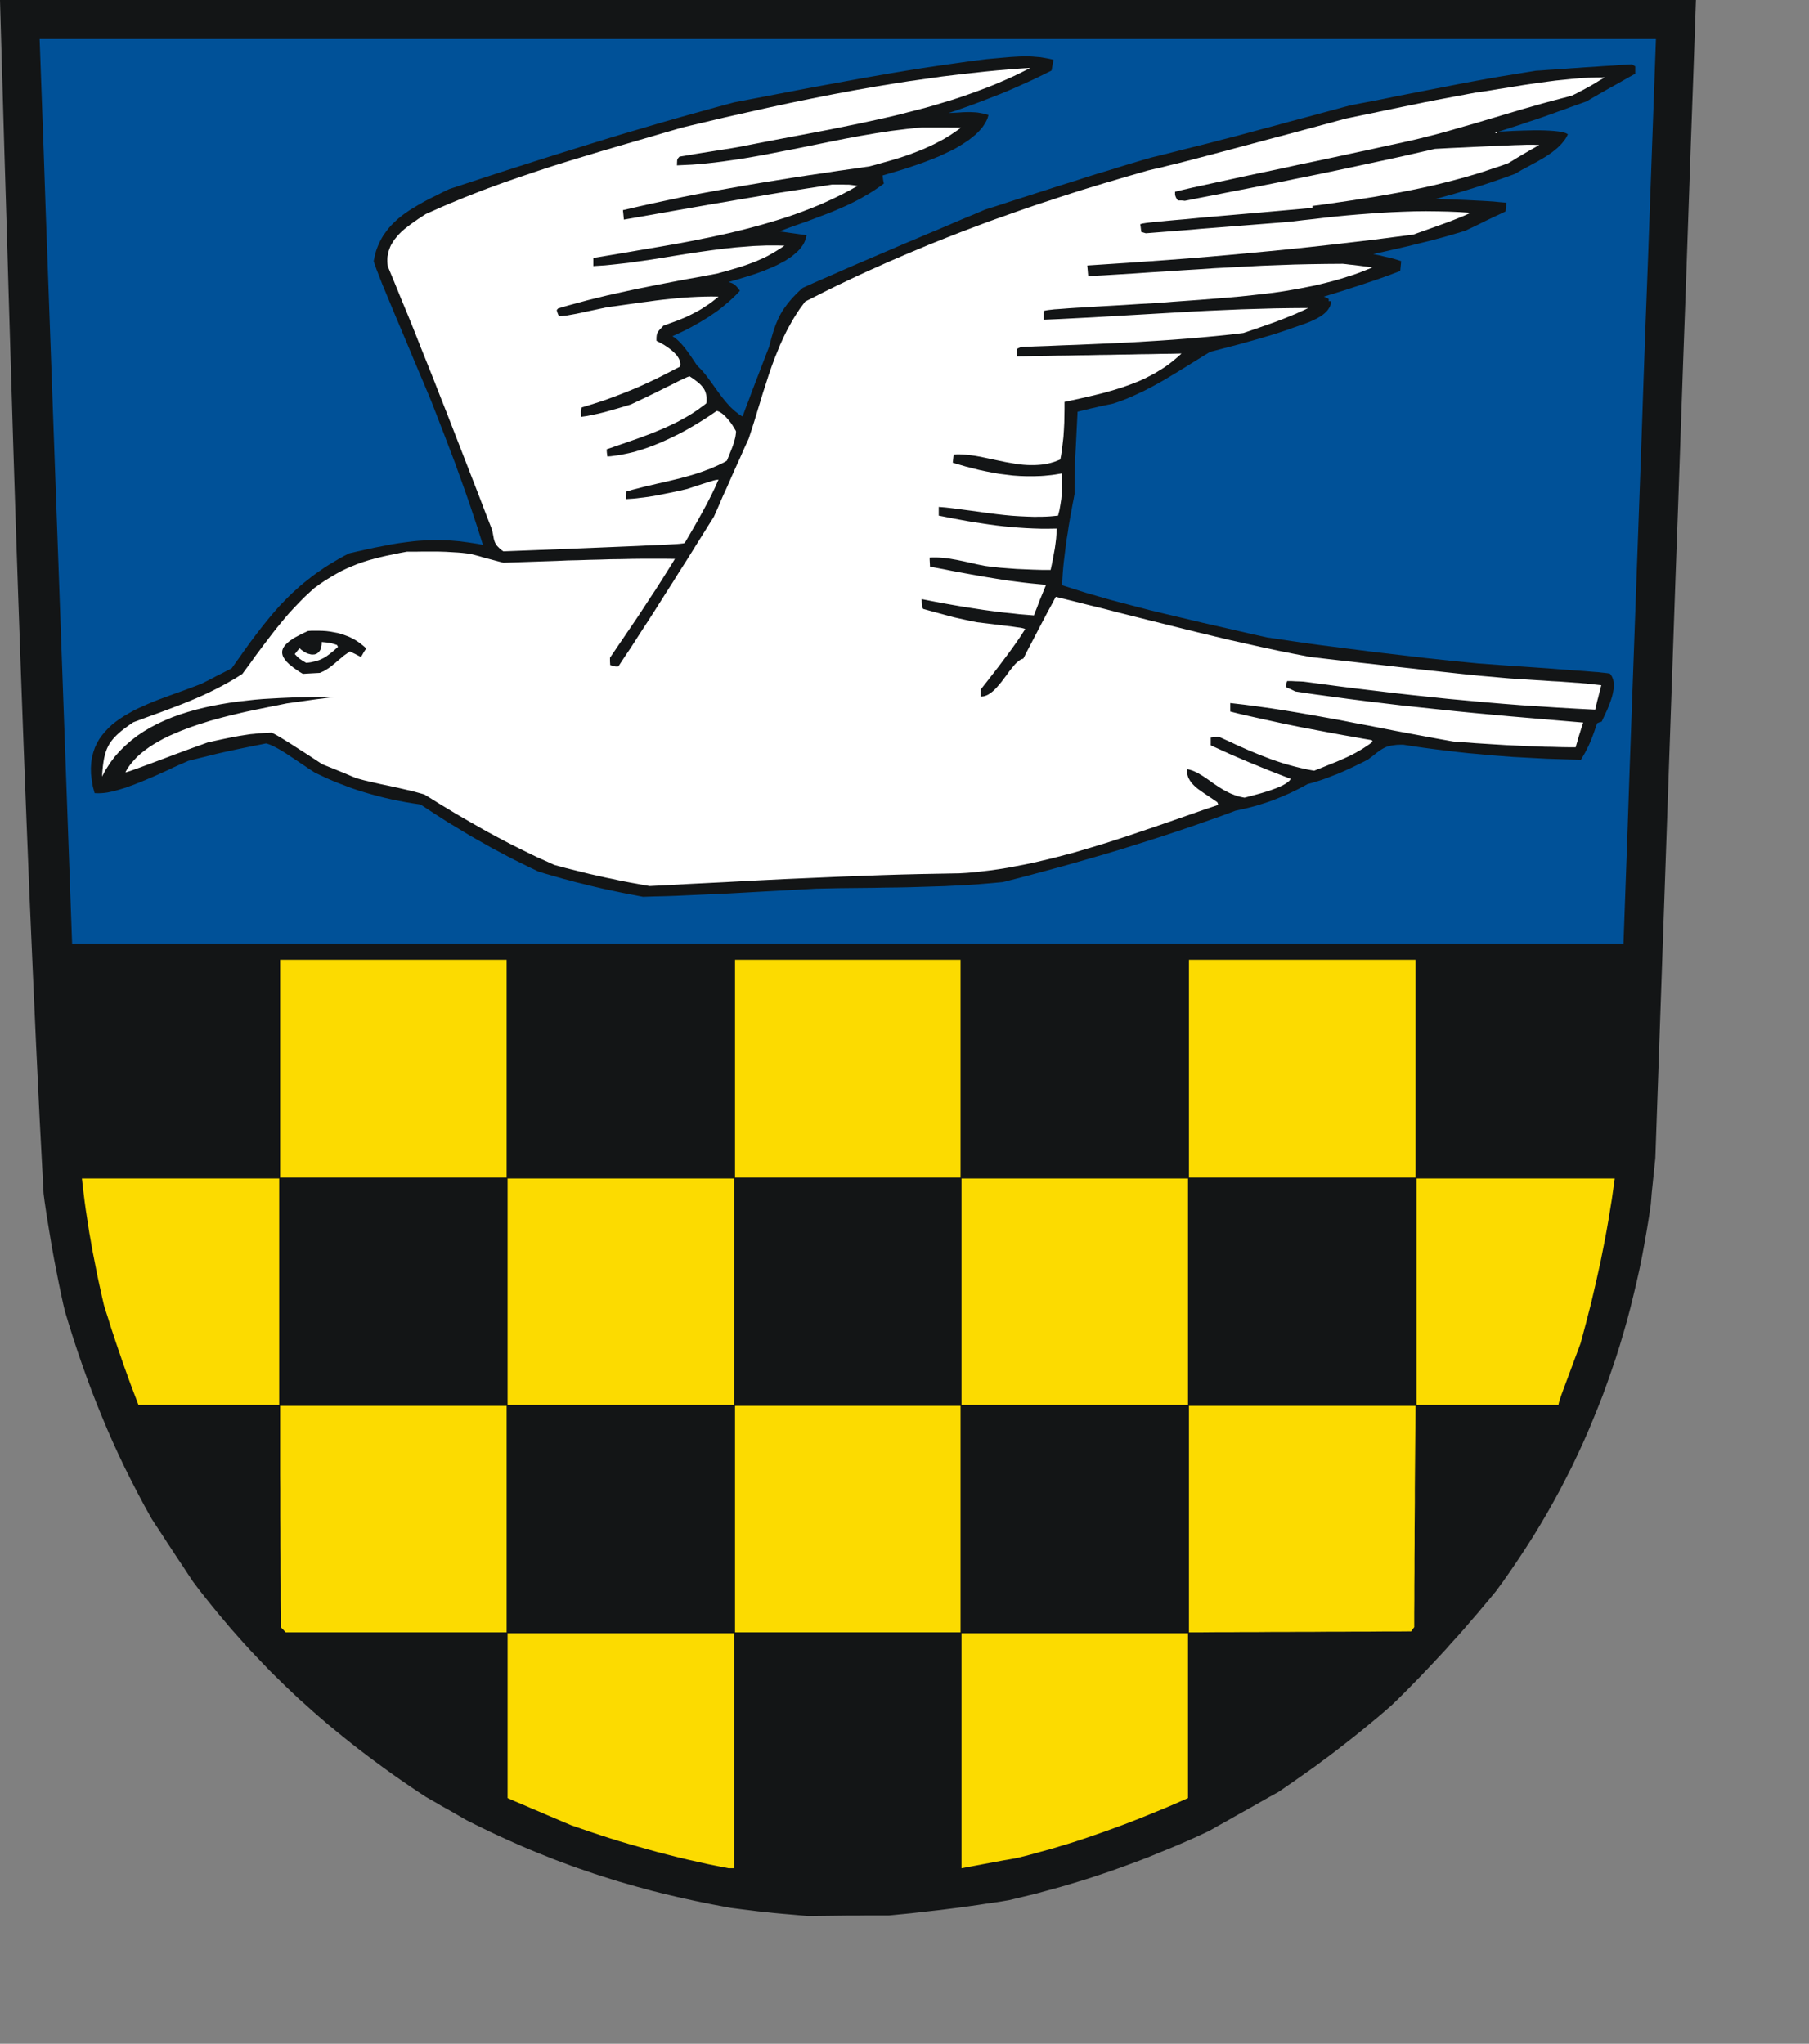 <?xml version="1.0" encoding="UTF-8" standalone="no"?>
<svg
   xmlns:dc="http://purl.org/dc/elements/1.1/"
   xmlns:cc="http://creativecommons.org/ns#"
   xmlns:rdf="http://www.w3.org/1999/02/22-rdf-syntax-ns#"
   xmlns:svg="http://www.w3.org/2000/svg"
   xmlns="http://www.w3.org/2000/svg"
   xmlns:sodipodi="http://sodipodi.sourceforge.net/DTD/sodipodi-0.dtd"
   xmlns:inkscape="http://www.inkscape.org/namespaces/inkscape"
   width="153.31mm"
   height="173.22mm"
   id="svg2508"
   sodipodi:version="0.32"
   inkscape:version="0.45.1+0.46pre1+devel"
   inkscape:output_extension="org.inkscape.output.svg.inkscape"
   sodipodi:docname="Sellin.svg">
  <rect width="100%" height="100%" fill="#808080" stroke="none"/>
  <defs
     id="defs2551">
    <inkscape:perspective
       sodipodi:type="inkscape:persp3d"
       inkscape:vp_x="-50 : 600 : 1"
       inkscape:vp_y="0 : 1000 : 0"
       inkscape:vp_z="700 : 600 : 1"
       inkscape:persp3d-origin="300 : 400 : 1"
       id="perspective2555" />
  </defs>
  <sodipodi:namedview
     inkscape:window-height="664"
     inkscape:window-width="640"
     inkscape:pageshadow="2"
     inkscape:pageopacity="0.0"
     guidetolerance="10.0"
     gridtolerance="10.0"
     objecttolerance="10.0"
     borderopacity="1.0"
     bordercolor="#666666"
     pagecolor="#ffffff"
     id="base"
     showgrid="false"
     inkscape:zoom="0.78856687"
     inkscape:cx="271.61221"
     inkscape:cy="306.88583"
     inkscape:window-x="22"
     inkscape:window-y="29"
     inkscape:current-layer="svg2508" />
<!-- EMR_GDICOMMENT --><!-- EMR_SETMAPMODE --><!-- EMR_SETVIEWPORTEXTEX --><!-- EMR_SETWINDOWEXTEX --><!-- EMR_SETWINDOWEXTEX --><!-- EMR_SETWINDOWEXTEX --><!-- EMR_SETWINDOWEXTEX -->  <path
     style="fill:#131516;fill-rule:evenodd;fill-opacity:1;stroke:none;"
     d="  M 254.119 613.35   L 250.512 613.043   L 247.635 612.774   L 245.218 612.506   L 242.916 612.276   L 240.5 611.969   L 237.661 611.623   L 234.093 611.163   L 231.216 610.626   L 228.338 610.089   L 225.5 609.514   L 222.699 608.938   L 219.898 608.324   L 217.136 607.711   L 214.374 607.059   L 211.65 606.406   L 208.927 605.716   L 206.241 604.987   L 203.556 604.258   L 200.909 603.491   L 198.223 602.724   L 195.614 601.918   L 192.967 601.074   L 190.359 600.23   L 187.788 599.348   L 185.18 598.466   L 182.609 597.545   L 180.039 596.586   L 177.469 595.627   L 174.898 594.591   L 172.366 593.594   L 169.796 592.52   L 167.264 591.446   L 164.732 590.333   L 162.162 589.182   L 159.63 588.032   L 157.098 586.842   L 154.566 585.615   L 151.995 584.349   L 149.463 583.083   L 147.814 582.124   L 146.203 581.203   L 144.553 580.244   L 142.903 579.324   L 141.254 578.403   L 139.642 577.444   L 137.993 576.523   L 136.343 575.564   L 133.543 573.723   L 130.819 571.882   L 128.095 570.002   L 125.41 568.122   L 122.763 566.204   L 120.154 564.286   L 117.584 562.368   L 115.013 560.412   L 112.52 558.455   L 110.026 556.461   L 107.571 554.466   L 105.154 552.471   L 102.737 550.4   L 100.397 548.367   L 98.057 546.257   L 95.716 544.185   L 93.453 542.037   L 91.19 539.889   L 88.965 537.702   L 86.739 535.516   L 84.553 533.252   L 82.404 530.989   L 80.256 528.726   L 78.108 526.386   L 76.036 524.046   L 73.926 521.668   L 71.893 519.251   L 69.821 516.796   L 67.826 514.341   L 65.793 511.809   L 63.798 509.277   L 61.842 506.668   L 60.154 504.137   L 58.504 501.605   L 56.816 499.111   L 55.166 496.58   L 53.517 494.086   L 51.906 491.593   L 50.256 489.099   L 48.606 486.567   L 46.343 482.501   L 44.156 478.397   L 42.046 474.292   L 40.013 470.226   L 38.056 466.121   L 36.177 462.017   L 34.374 457.912   L 32.647 453.769   L 30.959 449.626   L 29.348 445.483   L 27.813 441.34   L 26.317 437.159   L 24.859 432.939   L 23.478 428.719   L 22.136 424.461   L 20.831 420.165   L 20.256 417.748   L 19.719 415.293   L 19.22 412.915   L 18.721 410.498   L 18.261 408.158   L 17.801 405.78   L 17.34 403.44   L 16.918 401.1   L 16.496 398.76   L 16.113 396.42   L 15.729 394.118   L 15.345 391.778   L 14.962 389.438   L 14.616 387.098   L 14.271 384.758   L 13.964 382.38   L 12.698 358.404   L 11.547 334.429   L 10.473 310.492   L 9.437 286.555   L 8.478 262.618   L 7.558 238.719   L 6.675 214.82   L 5.831 190.921   L 5.026 167.061   L 4.258 143.162   L 3.529 119.302   L 2.801 95.441   L 2.11 71.581   L 1.381 47.721   L 0.691 23.86   L 0 0   L 33.952 0   L 67.865 0   L 101.816 0   L 135.768 0   L 169.719 0   L 203.671 0   L 237.622 0   L 271.574 0   L 305.525 0   L 339.477 0   L 373.428 0   L 407.38 0   L 441.331 0   L 475.321 0   L 509.273 0   L 543.224 0   L 542.419 23.17   L 541.575 46.378   L 540.769 69.548   L 539.964 92.756   L 539.12 115.926   L 538.314 139.096   L 537.508 162.304   L 536.664 185.474   L 535.859 208.644   L 535.053 231.852   L 534.247 255.022   L 533.442 278.23   L 532.636 301.4   L 531.831 324.57   L 531.025 347.778   L 530.219 370.948   L 530.027 372.79   L 529.836 374.631   L 529.644 376.472   L 529.452 378.352   L 529.26 380.232   L 529.068 382.073   L 528.915 383.953   L 528.761 385.832   L 528.148 390.014   L 527.457 394.195   L 526.728 398.376   L 525.961 402.519   L 525.117 406.662   L 524.196 410.767   L 523.237 414.833   L 522.24 418.899   L 521.165 422.965   L 520.015 426.993   L 518.825 431.021   L 517.559 435.011   L 516.217 438.962   L 514.836 442.913   L 513.416 446.826   L 511.882 450.739   L 510.309 454.613   L 508.697 458.487   L 507.009 462.324   L 505.245 466.121   L 503.442 469.919   L 501.523 473.678   L 499.605 477.399   L 497.572 481.12   L 495.5 484.803   L 493.352 488.447   L 491.165 492.053   L 488.864 495.659   L 486.523 499.227   L 484.107 502.794   L 481.651 506.323   L 479.119 509.776   L 477.124 512.192   L 475.13 514.571   L 473.135 516.949   L 471.101 519.289   L 469.106 521.629   L 467.073 523.931   L 465.002 526.194   L 462.968 528.496   L 460.897 530.721   L 458.787 532.984   L 456.677 535.209   L 454.567 537.434   L 452.418 539.62   L 450.232 541.845   L 448.045 544.032   L 445.782 546.218   L 443.633 548.098   L 441.485 549.939   L 439.26 551.781   L 437.073 553.584   L 434.848 555.387   L 432.585 557.19   L 430.321 558.954   L 428.058 560.719   L 425.794 562.445   L 423.493 564.133   L 421.191 565.859   L 418.851 567.509   L 416.51 569.158   L 414.17 570.808   L 411.83 572.419   L 409.49 574.03   L 406.689 575.564   L 403.927 577.137   L 401.165 578.71   L 398.403 580.244   L 395.602 581.817   L 392.84 583.39   L 390.078 584.924   L 387.316 586.497   L 383.365 588.338   L 379.413 590.103   L 375.462 591.791   L 371.51 593.402   L 367.597 595.013   L 363.646 596.509   L 359.694 597.967   L 355.743 599.386   L 351.753 600.729   L 347.763 602.033   L 343.735 603.261   L 339.707 604.45   L 335.641 605.562   L 331.574 606.675   L 327.431 607.672   L 323.288 608.67   L 320.794 609.092   L 318.3 609.475   L 315.845 609.821   L 313.39 610.204   L 310.935 610.549   L 308.518 610.895   L 306.101 611.201   L 303.684 611.508   L 301.267 611.815   L 298.889 612.084   L 296.51 612.352   L 294.131 612.621   L 291.791 612.889   L 289.451 613.12   L 287.111 613.35   L 284.771 613.58   L 281.51 613.58   L 278.249 613.58   L 274.988 613.618   L 271.727 613.618   L 268.466 613.657   L 265.244 613.695   L 261.983 613.733   L 258.76 613.772  z "
     id="path2510" />
  <path
     style="fill:#fcdb00;fill-rule:evenodd;fill-opacity:1;stroke:none;"
     d="  M 230.065 597.814   L 226.804 597.161   L 223.543 596.433   L 220.32 595.704   L 217.098 594.937   L 213.914 594.131   L 210.768 593.325   L 207.584 592.443   L 204.476 591.561   L 201.369 590.678   L 198.262 589.758   L 195.192 588.799   L 192.123 587.801   L 189.093 586.804   L 186.1 585.768   L 183.07 584.733   L 180.499 583.658   L 177.929 582.546   L 175.359 581.472   L 172.788 580.359   L 170.218 579.285   L 167.686 578.173   L 165.116 577.099   L 162.584 575.986   L 162.584 572.687   L 162.584 569.388   L 162.584 566.089   L 162.584 562.79   L 162.584 559.491   L 162.584 556.192   L 162.584 552.893   L 162.584 549.594   L 162.584 546.295   L 162.584 542.996   L 162.584 539.697   L 162.584 536.398   L 162.584 533.099   L 162.584 529.8   L 162.584 526.501   L 162.584 523.202   L 167.111 523.202   L 171.637 523.202   L 176.164 523.202   L 180.691 523.202   L 185.218 523.202   L 189.745 523.202   L 194.272 523.202   L 198.799 523.202   L 203.364 523.202   L 207.891 523.202   L 212.418 523.202   L 216.944 523.202   L 221.51 523.202   L 226.037 523.202   L 230.602 523.202   L 235.129 523.202   L 235.129 527.92   L 235.129 532.639   L 235.129 537.319   L 235.129 542.037   L 235.129 546.755   L 235.129 551.435   L 235.129 556.154   L 235.129 560.834   L 235.129 565.552   L 235.129 570.271   L 235.129 574.951   L 235.129 579.669   L 235.129 584.349   L 235.129 589.067   L 235.129 593.786   L 235.129 598.466   L 234.668 598.466   L 234.208 598.466   L 233.786 598.466   L 233.364 598.466  z "
     id="path2512" />
  <path
     style="fill:#fcdb00;fill-rule:evenodd;fill-opacity:1;stroke:none;"
     d="  M 307.981 593.786   L 307.981 589.067   L 307.981 584.349   L 307.981 579.669   L 307.981 574.951   L 307.981 570.271   L 307.981 565.552   L 307.981 560.834   L 307.981 556.154   L 307.981 551.435   L 307.981 546.755   L 307.981 542.037   L 307.981 537.319   L 307.981 532.639   L 307.981 527.92   L 307.981 523.202   L 312.507 523.202   L 317.034 523.202   L 321.561 523.202   L 326.088 523.202   L 330.615 523.202   L 335.18 523.202   L 339.707 523.202   L 344.234 523.202   L 348.761 523.202   L 353.288 523.202   L 357.815 523.202   L 362.38 523.202   L 366.907 523.202   L 371.434 523.202   L 375.999 523.202   L 380.526 523.202   L 380.526 526.501   L 380.526 529.8   L 380.526 533.099   L 380.526 536.398   L 380.526 539.697   L 380.526 542.996   L 380.526 546.295   L 380.526 549.594   L 380.526 552.893   L 380.526 556.192   L 380.526 559.491   L 380.526 562.79   L 380.526 566.089   L 380.526 569.388   L 380.526 572.687   L 380.526 575.986   L 377.15 577.482   L 373.774 578.94   L 370.398 580.321   L 367.022 581.702   L 363.646 583.045   L 360.27 584.349   L 356.932 585.577   L 353.556 586.804   L 350.142 587.993   L 346.766 589.144   L 343.352 590.257   L 339.937 591.292   L 336.485 592.328   L 332.993 593.287   L 329.502 594.246   L 326.011 595.128   L 323.748 595.55   L 321.485 595.934   L 319.221 596.356   L 316.958 596.778   L 314.694 597.2   L 312.469 597.622   L 310.206 598.044   L 307.981 598.466  z "
     id="path2514" />
  <path
     style="fill:#fcdb00;fill-rule:evenodd;fill-opacity:1;stroke:none;"
     d="  M 91.113 522.473   L 90.729 522.051   L 90.307 521.629   L 89.924 521.246   L 89.924 516.796   L 89.885 512.384   L 89.885 507.934   L 89.847 503.523   L 89.847 499.111   L 89.808 494.662   L 89.808 490.25   L 89.77 485.8   L 89.77 481.389   L 89.77 476.939   L 89.732 472.527   L 89.732 468.078   L 89.732 463.666   L 89.732 459.216   L 89.732 454.805   L 89.732 450.355   L 94.259 450.355   L 98.786 450.355   L 103.312 450.355   L 107.839 450.355   L 112.366 450.355   L 116.893 450.355   L 121.42 450.355   L 125.947 450.355   L 130.474 450.355   L 135.039 450.355   L 139.566 450.355   L 144.093 450.355   L 148.619 450.355   L 153.185 450.355   L 157.712 450.355   L 162.277 450.355   L 162.277 454.882   L 162.277 459.408   L 162.277 463.935   L 162.277 468.461   L 162.277 472.988   L 162.277 477.553   L 162.277 482.079   L 162.277 486.606   L 162.277 491.132   L 162.277 495.659   L 162.277 500.186   L 162.277 504.75   L 162.277 509.277   L 162.277 513.804   L 162.277 518.369   L 162.277 522.895   L 157.827 522.895   L 153.415 522.895   L 148.965 522.895   L 144.553 522.895   L 140.103 522.895   L 135.691 522.895   L 131.279 522.895   L 126.829 522.895   L 122.417 522.895   L 118.006 522.895   L 113.555 522.895   L 109.144 522.895   L 104.732 522.895   L 100.32 522.895   L 95.908 522.895   L 91.496 522.895  z "
     id="path2516" />
  <path
     style="fill:#fcdb00;fill-rule:evenodd;fill-opacity:1;stroke:none;"
     d="  M 235.436 518.369   L 235.436 513.842   L 235.436 509.315   L 235.436 504.789   L 235.436 500.262   L 235.436 495.736   L 235.436 491.209   L 235.436 486.683   L 235.436 482.156   L 235.436 477.591   L 235.436 473.065   L 235.436 468.538   L 235.436 464.011   L 235.436 459.446   L 235.436 454.92   L 235.436 450.355   L 239.962 450.355   L 244.451 450.355   L 248.978 450.355   L 253.466 450.355   L 257.993 450.355   L 262.482 450.355   L 267.009 450.355   L 271.535 450.355   L 276.024 450.355   L 280.551 450.355   L 285.078 450.355   L 289.566 450.355   L 294.093 450.355   L 298.62 450.355   L 303.147 450.355   L 307.674 450.355   L 307.674 454.882   L 307.674 459.408   L 307.674 463.935   L 307.674 468.461   L 307.674 472.988   L 307.674 477.553   L 307.674 482.079   L 307.674 486.606   L 307.674 491.132   L 307.674 495.659   L 307.674 500.186   L 307.674 504.75   L 307.674 509.277   L 307.674 513.804   L 307.674 518.369   L 307.674 522.895   L 303.185 522.895   L 298.658 522.895   L 294.17 522.895   L 289.643 522.895   L 285.116 522.895   L 280.628 522.895   L 276.101 522.895   L 271.612 522.895   L 267.085 522.895   L 262.558 522.895   L 258.07 522.895   L 253.543 522.895   L 249.016 522.895   L 244.489 522.895   L 239.962 522.895   L 235.436 522.895  z "
     id="path2518" />
  <path
     style="fill:#fcdb00;fill-rule:evenodd;fill-opacity:1;stroke:none;"
     d="  M 380.833 518.369   L 380.833 513.804   L 380.833 509.277   L 380.833 504.75   L 380.833 500.186   L 380.833 495.659   L 380.833 491.132   L 380.833 486.606   L 380.833 482.079   L 380.833 477.553   L 380.833 472.988   L 380.833 468.461   L 380.833 463.935   L 380.833 459.408   L 380.833 454.882   L 380.833 450.355   L 385.359 450.355   L 389.925 450.355   L 394.452 450.355   L 398.978 450.355   L 403.505 450.355   L 408.032 450.355   L 412.559 450.355   L 417.086 450.355   L 421.613 450.355   L 426.14 450.355   L 430.705 450.355   L 435.232 450.355   L 439.759 450.355   L 444.324 450.355   L 448.851 450.355   L 453.416 450.355   L 453.378 454.805   L 453.339 459.216   L 453.301 463.666   L 453.262 468.078   L 453.224 472.527   L 453.186 476.939   L 453.186 481.389   L 453.147 485.8   L 453.109 490.25   L 453.109 494.662   L 453.071 499.111   L 453.071 503.523   L 453.032 507.934   L 453.032 512.384   L 452.994 516.796   L 452.994 521.246   L 452.764 521.552   L 452.495 521.898   L 452.265 522.243   L 452.035 522.588   L 447.585 522.627   L 443.135 522.627   L 438.684 522.665   L 434.234 522.665   L 429.784 522.703   L 425.334 522.703   L 420.884 522.742   L 416.434 522.742   L 411.984 522.78   L 407.533 522.78   L 403.083 522.818   L 398.633 522.818   L 394.183 522.857   L 389.733 522.857   L 385.283 522.895   L 380.833 522.895  z "
     id="path2520" />
  <path
     style="fill:#fcdb00;fill-rule:evenodd;fill-opacity:1;stroke:none;"
     d="  M 43.581 448.015   L 42.813 446.02   L 42.046 443.987   L 41.279 441.916   L 40.55 439.882   L 39.821 437.849   L 39.092 435.778   L 38.402 433.745   L 37.711 431.75   L 37.021 429.717   L 36.368 427.722   L 35.716 425.766   L 35.102 423.809   L 34.489 421.853   L 33.875 419.973   L 33.299 418.094   L 32.686 415.447   L 32.11 412.838   L 31.535 410.23   L 30.998 407.659   L 30.499 405.089   L 30 402.557   L 29.501 400.026   L 29.079 397.494   L 28.619 394.962   L 28.235 392.469   L 27.852 389.975   L 27.468 387.482   L 27.123 384.988   L 26.816 382.495   L 26.509 380.001   L 26.241 377.508   L 30.154 377.508   L 34.105 377.508   L 38.056 377.508   L 42.008 377.508   L 45.959 377.508   L 49.872 377.508   L 53.824 377.508   L 57.775 377.508   L 61.727 377.508   L 65.678 377.508   L 69.629 377.508   L 73.581 377.508   L 77.532 377.508   L 81.484 377.508   L 85.435 377.508   L 89.425 377.508   L 89.425 382.034   L 89.425 386.561   L 89.425 391.088   L 89.425 395.614   L 89.425 400.141   L 89.425 404.667   L 89.425 409.194   L 89.425 413.72   L 89.425 418.285   L 89.425 422.812   L 89.425 427.339   L 89.425 431.865   L 89.425 436.43   L 89.425 440.957   L 89.425 445.522   L 89.425 450.048   L 86.586 450.048   L 83.747 450.048   L 80.947 450.048   L 78.108 450.048   L 75.269 450.048   L 72.468 450.048   L 69.668 450.048   L 66.829 450.048   L 64.028 450.048   L 61.189 450.048   L 58.389 450.048   L 55.588 450.048   L 52.788 450.048   L 49.949 450.048   L 47.149 450.048   L 44.348 450.048  z "
     id="path2522" />
  <path
     style="fill:#fcdb00;fill-rule:evenodd;fill-opacity:1;stroke:none;"
     d="  M 162.584 445.522   L 162.584 440.995   L 162.584 436.468   L 162.584 431.942   L 162.584 427.415   L 162.584 422.889   L 162.584 418.362   L 162.584 413.836   L 162.584 409.271   L 162.584 404.744   L 162.584 400.217   L 162.584 395.691   L 162.584 391.126   L 162.584 386.599   L 162.584 382.034   L 162.584 377.508   L 167.111 377.508   L 171.637 377.508   L 176.164 377.508   L 180.691 377.508   L 185.218 377.508   L 189.745 377.508   L 194.272 377.508   L 198.799 377.508   L 203.364 377.508   L 207.891 377.508   L 212.418 377.508   L 216.944 377.508   L 221.51 377.508   L 226.037 377.508   L 230.602 377.508   L 235.129 377.508   L 235.129 382.034   L 235.129 386.561   L 235.129 391.088   L 235.129 395.614   L 235.129 400.141   L 235.129 404.667   L 235.129 409.194   L 235.129 413.72   L 235.129 418.285   L 235.129 422.812   L 235.129 427.339   L 235.129 431.865   L 235.129 436.43   L 235.129 440.957   L 235.129 445.522   L 235.129 450.048   L 230.602 450.048   L 226.075 450.048   L 221.548 450.048   L 217.021 450.048   L 212.494 450.048   L 207.967 450.048   L 203.441 450.048   L 198.914 450.048   L 194.349 450.048   L 189.822 450.048   L 185.295 450.048   L 180.768 450.048   L 176.203 450.048   L 171.676 450.048   L 167.111 450.048   L 162.584 450.048  z "
     id="path2524" />
  <path
     style="fill:#fcdb00;fill-rule:evenodd;fill-opacity:1;stroke:none;"
     d="  M 307.981 445.522   L 307.981 440.995   L 307.981 436.468   L 307.981 431.942   L 307.981 427.415   L 307.981 422.889   L 307.981 418.362   L 307.981 413.836   L 307.981 409.271   L 307.981 404.744   L 307.981 400.217   L 307.981 395.691   L 307.981 391.126   L 307.981 386.599   L 307.981 382.034   L 307.981 377.508   L 312.507 377.508   L 317.034 377.508   L 321.561 377.508   L 326.088 377.508   L 330.615 377.508   L 335.18 377.508   L 339.707 377.508   L 344.234 377.508   L 348.761 377.508   L 353.288 377.508   L 357.815 377.508   L 362.38 377.508   L 366.907 377.508   L 371.434 377.508   L 375.999 377.508   L 380.526 377.508   L 380.526 382.034   L 380.526 386.561   L 380.526 391.088   L 380.526 395.614   L 380.526 400.141   L 380.526 404.667   L 380.526 409.194   L 380.526 413.72   L 380.526 418.285   L 380.526 422.812   L 380.526 427.339   L 380.526 431.865   L 380.526 436.43   L 380.526 440.957   L 380.526 445.522   L 380.526 450.048   L 375.999 450.048   L 371.472 450.048   L 366.945 450.048   L 362.418 450.048   L 357.891 450.048   L 353.364 450.048   L 348.838 450.048   L 344.311 450.048   L 339.784 450.048   L 335.219 450.048   L 330.692 450.048   L 326.165 450.048   L 321.638 450.048   L 317.073 450.048   L 312.546 450.048   L 307.981 450.048  z "
     id="path2526" />
  <path
     style="fill:#fcdb00;fill-rule:evenodd;fill-opacity:1;stroke:none;"
     d="  M 453.723 445.522   L 453.723 440.957   L 453.723 436.43   L 453.723 431.865   L 453.723 427.339   L 453.723 422.812   L 453.723 418.285   L 453.723 413.72   L 453.723 409.194   L 453.723 404.667   L 453.723 400.141   L 453.723 395.614   L 453.723 391.088   L 453.723 386.561   L 453.723 382.034   L 453.723 377.508   L 457.674 377.508   L 461.626 377.508   L 465.577 377.508   L 469.567 377.508   L 473.518 377.508   L 477.47 377.508   L 481.459 377.508   L 485.411 377.508   L 489.401 377.508   L 493.352 377.508   L 497.304 377.508   L 501.293 377.508   L 505.283 377.508   L 509.235 377.508   L 513.224 377.508   L 517.214 377.508   L 516.754 380.807   L 516.293 384.106   L 515.756 387.405   L 515.219 390.704   L 514.644 394.003   L 514.03 397.302   L 513.378 400.601   L 512.726 403.9   L 511.997 407.199   L 511.268 410.498   L 510.5 413.797   L 509.733 417.096   L 508.889 420.395   L 508.045 423.694   L 507.163 426.993   L 506.281 430.292   L 503.979 436.468   L 502.252 441.11   L 500.986 444.486   L 500.142 446.787   L 499.644 448.283   L 499.375 449.166   L 499.26 449.664   L 499.183 450.048   L 496.344 450.048   L 493.506 450.048   L 490.667 450.048   L 487.789 450.048   L 484.951 450.048   L 482.112 450.048   L 479.273 450.048   L 476.396 450.048   L 473.557 450.048   L 470.718 450.048   L 467.879 450.048   L 465.04 450.048   L 462.201 450.048   L 459.362 450.048   L 456.523 450.048   L 453.723 450.048  z "
     id="path2528" />
  <path
     style="fill:#fcdb00;fill-rule:evenodd;fill-opacity:1;stroke:none;"
     d="  M 89.732 372.828   L 89.732 368.493   L 89.732 364.12   L 89.732 359.785   L 89.732 355.412   L 89.732 351.077   L 89.732 346.704   L 89.732 342.37   L 89.732 337.996   L 89.732 333.662   L 89.732 329.288   L 89.732 324.915   L 89.732 320.581   L 89.732 316.207   L 89.732 311.834   L 89.732 307.461   L 94.259 307.461   L 98.786 307.461   L 103.312 307.461   L 107.839 307.461   L 112.366 307.461   L 116.893 307.461   L 121.42 307.461   L 125.947 307.461   L 130.474 307.461   L 135.039 307.461   L 139.566 307.461   L 144.093 307.461   L 148.619 307.461   L 153.185 307.461   L 157.712 307.461   L 162.277 307.461   L 162.277 311.796   L 162.277 316.169   L 162.277 320.504   L 162.277 324.877   L 162.277 329.212   L 162.277 333.585   L 162.277 337.92   L 162.277 342.293   L 162.277 346.628   L 162.277 351.001   L 162.277 355.374   L 162.277 359.709   L 162.277 364.082   L 162.277 368.455   L 162.277 372.828   L 162.277 377.201   L 157.75 377.201   L 153.223 377.201   L 148.696 377.201   L 144.169 377.201   L 139.642 377.201   L 135.116 377.201   L 130.55 377.201   L 126.023 377.201   L 121.497 377.201   L 116.97 377.201   L 112.443 377.201   L 107.878 377.201   L 103.351 377.201   L 98.824 377.201   L 94.259 377.201   L 89.732 377.201  z "
     id="path2530" />
  <path
     style="fill:#fcdb00;fill-rule:evenodd;fill-opacity:1;stroke:none;"
     d="  M 235.436 372.828   L 235.436 368.493   L 235.436 364.12   L 235.436 359.785   L 235.436 355.412   L 235.436 351.077   L 235.436 346.704   L 235.436 342.37   L 235.436 337.996   L 235.436 333.662   L 235.436 329.288   L 235.436 324.915   L 235.436 320.581   L 235.436 316.207   L 235.436 311.834   L 235.436 307.461   L 239.962 307.461   L 244.451 307.461   L 248.978 307.461   L 253.466 307.461   L 257.993 307.461   L 262.482 307.461   L 267.009 307.461   L 271.535 307.461   L 276.024 307.461   L 280.551 307.461   L 285.078 307.461   L 289.566 307.461   L 294.093 307.461   L 298.62 307.461   L 303.147 307.461   L 307.674 307.461   L 307.674 311.796   L 307.674 316.169   L 307.674 320.504   L 307.674 324.877   L 307.674 329.212   L 307.674 333.585   L 307.674 337.92   L 307.674 342.293   L 307.674 346.628   L 307.674 351.001   L 307.674 355.374   L 307.674 359.709   L 307.674 364.082   L 307.674 368.455   L 307.674 372.828   L 307.674 377.201   L 303.185 377.201   L 298.658 377.201   L 294.17 377.201   L 289.643 377.201   L 285.116 377.201   L 280.628 377.201   L 276.101 377.201   L 271.612 377.201   L 267.085 377.201   L 262.558 377.201   L 258.07 377.201   L 253.543 377.201   L 249.016 377.201   L 244.489 377.201   L 239.962 377.201   L 235.436 377.201  z "
     id="path2532" />
  <path
     style="fill:#fcdb00;fill-rule:evenodd;fill-opacity:1;stroke:none;"
     d="  M 380.833 372.828   L 380.833 368.493   L 380.833 364.12   L 380.833 359.785   L 380.833 355.412   L 380.833 351.077   L 380.833 346.704   L 380.833 342.37   L 380.833 337.996   L 380.833 333.662   L 380.833 329.288   L 380.833 324.915   L 380.833 320.581   L 380.833 316.207   L 380.833 311.834   L 380.833 307.461   L 385.359 307.461   L 389.925 307.461   L 394.452 307.461   L 398.978 307.461   L 403.505 307.461   L 408.032 307.461   L 412.559 307.461   L 417.086 307.461   L 421.613 307.461   L 426.14 307.461   L 430.705 307.461   L 435.232 307.461   L 439.759 307.461   L 444.324 307.461   L 448.851 307.461   L 453.416 307.461   L 453.416 311.796   L 453.416 316.169   L 453.416 320.504   L 453.416 324.877   L 453.416 329.212   L 453.416 333.585   L 453.416 337.92   L 453.416 342.293   L 453.416 346.628   L 453.416 351.001   L 453.416 355.374   L 453.416 359.709   L 453.416 364.082   L 453.416 368.455   L 453.416 372.828   L 453.416 377.201   L 448.851 377.201   L 444.324 377.201   L 439.797 377.201   L 435.27 377.201   L 430.743 377.201   L 426.216 377.201   L 421.689 377.201   L 417.163 377.201   L 412.636 377.201   L 408.109 377.201   L 403.544 377.201   L 399.017 377.201   L 394.49 377.201   L 389.925 377.201   L 385.398 377.201   L 380.833 377.201  z "
     id="path2534" />
  <path
     style="fill:#005198;fill-rule:evenodd;fill-opacity:1;stroke:none;"
     d="  M 22.443 284.138   L 21.79 266.032   L 21.138 247.925   L 20.486 229.819   L 19.834 211.713   L 19.182 193.607   L 18.529 175.5   L 17.877 157.356   L 17.225 139.249   L 16.573 121.143   L 15.921 103.037   L 15.269 84.931   L 14.616 66.824   L 14.003 48.718   L 13.35 30.612   L 12.698 12.506   L 45.039 12.506   L 77.417 12.506   L 109.757 12.506   L 142.136 12.506   L 174.476 12.506   L 206.855 12.506   L 239.195 12.506   L 271.574 12.506   L 303.914 12.506   L 336.293 12.506   L 368.633 12.506   L 400.973 12.506   L 433.352 12.506   L 465.692 12.506   L 498.071 12.506   L 530.411 12.506   L 529.759 30.612   L 529.107 48.718   L 528.455 66.824   L 527.802 84.931   L 527.112 103.037   L 526.46 121.143   L 525.846 139.249   L 525.194 157.356   L 524.541 175.5   L 523.889 193.607   L 523.237 211.713   L 522.585 229.819   L 521.933 247.925   L 521.319 266.032   L 520.667 284.138   L 520.015 302.244   L 488.94 302.244   L 457.866 302.244   L 426.83 302.244   L 395.756 302.244   L 364.682 302.244   L 333.646 302.244   L 302.571 302.244   L 271.535 302.244   L 240.461 302.244   L 209.425 302.244   L 178.351 302.244   L 147.315 302.244   L 116.241 302.244   L 85.205 302.244   L 54.169 302.244   L 23.095 302.244  z "
     id="path2536" />
  <path
     style="fill:#131516;fill-rule:evenodd;fill-opacity:1;stroke:none;"
     d="  M 203.786 286.862   L 201.599 286.44   L 199.412 286.018   L 197.226 285.557   L 195.077 285.097   L 192.929 284.637   L 190.781 284.138   L 188.671 283.639   L 186.561 283.102   L 184.489 282.603   L 182.418 282.028   L 180.346 281.491   L 178.313 280.916   L 176.318 280.34   L 174.323 279.765   L 172.366 279.151   L 169.796 277.923   L 167.302 276.696   L 164.809 275.468   L 162.354 274.202   L 159.937 272.898   L 157.52 271.632   L 155.18 270.29   L 152.839 268.985   L 150.499 267.643   L 148.197 266.262   L 145.934 264.881   L 143.632 263.5   L 141.407 262.08   L 139.144 260.623   L 136.919 259.165   L 134.694 257.707   L 132.353 257.362   L 130.052 256.979   L 127.827 256.557   L 125.563 256.096   L 123.376 255.598   L 121.228 255.06   L 119.08 254.485   L 116.97 253.871   L 114.86 253.219   L 112.788 252.529   L 110.755 251.761   L 108.722 250.994   L 106.727 250.189   L 104.77 249.345   L 102.814 248.424   L 100.857 247.503   L 99.016 246.314   L 96.982 244.933   L 94.872 243.514   L 92.724 242.095   L 91.688 241.404   L 90.652 240.752   L 89.617 240.138   L 88.658 239.601   L 87.699 239.102   L 86.816 238.68   L 86.011 238.374   L 85.243 238.143   L 80.64 239.064   L 77.072 239.793   L 74.195 240.407   L 71.739 240.944   L 69.399 241.481   L 66.906 242.095   L 63.952 242.823   L 60.269 243.744   L 58.811 244.396   L 57.2 245.087   L 55.435 245.892   L 53.594 246.775   L 51.637 247.657   L 49.604 248.578   L 47.532 249.46   L 45.422 250.342   L 43.312 251.186   L 41.241 251.953   L 40.205 252.337   L 39.169 252.644   L 38.171 252.951   L 37.212 253.219   L 36.215 253.488   L 35.294 253.679   L 34.374 253.871   L 33.491 253.986   L 32.647 254.063   L 31.803 254.101   L 31.036 254.101   L 30.307 254.063   L 29.732 251.915   L 29.386 249.843   L 29.156 247.887   L 29.118 246.007   L 29.233 244.281   L 29.463 242.593   L 29.885 241.02   L 30.384 239.524   L 31.036 238.105   L 31.803 236.762   L 32.686 235.535   L 33.683 234.346   L 34.757 233.195   L 35.908 232.121   L 37.174 231.123   L 38.517 230.164   L 39.898 229.282   L 41.356 228.438   L 42.852 227.594   L 44.425 226.827   L 46.036 226.098   L 47.686 225.369   L 49.335 224.679   L 51.023 224.027   L 54.438 222.761   L 57.852 221.533   L 61.189 220.306   L 64.412 219.078   L 65.64 218.464   L 66.867 217.851   L 68.057 217.237   L 69.284 216.585   L 70.512 215.971   L 71.739 215.357   L 72.967 214.705   L 74.195 214.091   L 76.305 211.137   L 78.338 208.26   L 80.333 205.498   L 82.328 202.852   L 84.323 200.281   L 86.317 197.826   L 87.315 196.637   L 88.351 195.448   L 89.387 194.259   L 90.461 193.146   L 91.535 192.034   L 92.647 190.921   L 93.76 189.847   L 94.949 188.773   L 96.1 187.737   L 97.328 186.702   L 98.594 185.704   L 99.86 184.707   L 101.202 183.71   L 102.583 182.751   L 103.965 181.791   L 105.422 180.871   L 106.957 179.95   L 108.491 179.03   L 110.103 178.147   L 111.791 177.265   L 114.591 176.613   L 117.353 175.999   L 120 175.424   L 122.609 174.925   L 125.141 174.426   L 127.673 174.004   L 130.205 173.659   L 132.737 173.352   L 134.003 173.237   L 135.269 173.16   L 136.535 173.084   L 137.801 173.045   L 139.105 173.007   L 140.41 173.007   L 141.752 173.045   L 143.095 173.084   L 144.476 173.16   L 145.857 173.275   L 147.238 173.39   L 148.658 173.582   L 150.116 173.774   L 151.612 174.004   L 153.108 174.234   L 154.681 174.541   L 153.722 171.511   L 152.763 168.48   L 151.765 165.488   L 150.768 162.496   L 149.77 159.581   L 148.735 156.627   L 147.699 153.75   L 146.663 150.873   L 145.627 147.996   L 144.553 145.157   L 143.479 142.357   L 142.405 139.518   L 141.33 136.756   L 140.256 133.956   L 139.182 131.194   L 138.108 128.432   L 135.192 121.488   L 132.622 115.389   L 130.397 110.057   L 128.479 105.492   L 126.829 101.579   L 125.448 98.28   L 124.297 95.48   L 123.338 93.178   L 122.532 91.26   L 121.919 89.687   L 121.42 88.421   L 120.998 87.309   L 120.614 86.35   L 120.307 85.468   L 120 84.624   L 119.694 83.665   L 119.924 82.514   L 120.192 81.363   L 120.499 80.251   L 120.883 79.215   L 121.305 78.179   L 121.765 77.22   L 122.264 76.299   L 122.801 75.379   L 123.415 74.535   L 124.029 73.691   L 124.681 72.885   L 125.371 72.118   L 126.1 71.389   L 126.867 70.66   L 127.635 69.97   L 128.44 69.318   L 129.284 68.666   L 130.167 68.052   L 131.049 67.438   L 131.97 66.863   L 133.811 65.75   L 135.768 64.638   L 137.724 63.602   L 139.758 62.605   L 141.791 61.569   L 143.862 60.572   L 149.463 58.73   L 155.064 56.889   L 160.704 55.048   L 166.343 53.245   L 171.983 51.442   L 177.66 49.639   L 183.338 47.874   L 189.016 46.11   L 194.732 44.345   L 200.448 42.619   L 206.203 40.931   L 211.957 39.243   L 217.712 37.594   L 223.505 35.982   L 229.297 34.371   L 235.129 32.798   L 240.116 31.839   L 245.142 30.88   L 250.129 29.921   L 255.116 28.962   L 260.142 28.003   L 265.167 27.083   L 270.193 26.162   L 275.218 25.241   L 280.244 24.359   L 285.308 23.477   L 290.372 22.633   L 295.474 21.827   L 300.577 21.06   L 305.717 20.331   L 310.858 19.602   L 315.999 18.95   L 318.569 18.72   L 321.139 18.49   L 323.786 18.26   L 326.433 18.106   L 327.814 18.068   L 329.157 18.068   L 330.5 18.106   L 331.881 18.221   L 333.262 18.336   L 334.643 18.567   L 336.063 18.835   L 337.444 19.142   L 337.29 20.024   L 337.137 20.868   L 336.983 21.712   L 336.83 22.594   L 334.758 23.63   L 332.725 24.628   L 330.653 25.625   L 328.62 26.546   L 326.587 27.466   L 324.515 28.387   L 322.444 29.269   L 320.41 30.113   L 318.339 30.919   L 316.267 31.724   L 314.195 32.53   L 312.162 33.297   L 310.052 34.064   L 307.981 34.793   L 305.909 35.522   L 303.837 36.213   L 305.41 36.136   L 306.945 36.059   L 308.479 35.944   L 310.014 35.906   L 310.82 35.906   L 311.587 35.944   L 312.392 35.982   L 313.198 36.059   L 314.042 36.213   L 314.886 36.366   L 315.73 36.596   L 316.612 36.826   L 316.344 37.824   L 315.922 38.783   L 315.385 39.703   L 314.809 40.586   L 314.08 41.468   L 313.313 42.312   L 312.431 43.156   L 311.472 43.923   L 310.474 44.729   L 309.4 45.457   L 308.288 46.186   L 307.098 46.915   L 305.909 47.606   L 304.643 48.258   L 303.339 48.872   L 302.034 49.485   L 300.73 50.099   L 299.387 50.636   L 298.045 51.173   L 296.663 51.71   L 294.016 52.669   L 291.408 53.552   L 288.914 54.357   L 286.612 55.048   L 284.541 55.661   L 282.699 56.198   L 282.776 56.812   L 282.853 57.464   L 282.968 58.117   L 283.121 58.807   L 282.162 59.497   L 281.165 60.188   L 280.206 60.84   L 279.208 61.492   L 278.211 62.106   L 277.213 62.681   L 276.216 63.257   L 275.218 63.832   L 273.185 64.868   L 271.113 65.865   L 269.042 66.786   L 266.97 67.668   L 264.86 68.512   L 262.712 69.318   L 260.602 70.123   L 258.454 70.929   L 256.267 71.696   L 254.08 72.463   L 251.893 73.269   L 249.707 74.113   L 250.743 74.266   L 251.817 74.42   L 252.891 74.573   L 253.965 74.727   L 255.078 74.88   L 256.152 75.034   L 257.264 75.187   L 258.339 75.34   L 258.185 76.146   L 257.916 76.952   L 257.61 77.68   L 257.188 78.448   L 256.689 79.138   L 256.152 79.829   L 255.538 80.481   L 254.847 81.095   L 254.119 81.708   L 253.351 82.322   L 252.507 82.859   L 251.663 83.435   L 250.743 83.933   L 249.822 84.432   L 248.863 84.931   L 247.865 85.391   L 246.906 85.813   L 245.87 86.235   L 244.873 86.657   L 243.876 87.04   L 241.842 87.769   L 239.886 88.383   L 236.28 89.496   L 233.364 90.34   L 233.863 90.493   L 234.323 90.646   L 234.745 90.838   L 235.129 91.068   L 235.551 91.414   L 235.973 91.836   L 236.471 92.411   L 237.008 93.14   L 235.858 94.367   L 234.668 95.518   L 233.441 96.631   L 232.213 97.666   L 230.947 98.702   L 229.643 99.7   L 228.3 100.62   L 226.957 101.541   L 225.576 102.385   L 224.195 103.229   L 222.737 104.034   L 221.318 104.84   L 219.86 105.607   L 218.364 106.336   L 216.868 107.026   L 215.372 107.717   L 215.832 107.985   L 216.331 108.331   L 216.829 108.753   L 217.328 109.213   L 217.827 109.712   L 218.364 110.287   L 218.863 110.863   L 219.4 111.515   L 220.397 112.857   L 221.395 114.277   L 222.354 115.696   L 223.274 117.077   L 223.696 117.499   L 224.118 117.921   L 224.54 118.343   L 224.962 118.803   L 225.806 119.801   L 226.612 120.836   L 228.262 123.1   L 229.911 125.401   L 230.794 126.59   L 231.676 127.741   L 232.597 128.854   L 233.556 129.928   L 234.016 130.426   L 234.553 130.925   L 235.052 131.386   L 235.589 131.846   L 236.126 132.268   L 236.663 132.69   L 237.239 133.073   L 237.852 133.419   L 238.888 130.618   L 239.962 127.818   L 240.998 125.018   L 242.072 122.217   L 243.147 119.417   L 244.221 116.617   L 245.295 113.816   L 246.369 111.054   L 246.791 109.405   L 247.213 107.87   L 247.635 106.451   L 248.057 105.108   L 248.517 103.881   L 249.016 102.692   L 249.515 101.579   L 250.09 100.505   L 250.704 99.469   L 251.395 98.472   L 252.124 97.475   L 252.929 96.477   L 253.812 95.441   L 254.809 94.406   L 255.883 93.332   L 257.111 92.219   L 260.679 90.608   L 264.285 89.035   L 267.891 87.462   L 271.535 85.851   L 275.18 84.279   L 278.786 82.744   L 282.431 81.171   L 286.114 79.599   L 289.758 78.026   L 293.441 76.491   L 297.124 74.919   L 300.807 73.384   L 304.49 71.811   L 308.172 70.238   L 311.894 68.704   L 315.577 67.131   L 318.876 66.096   L 322.175 65.021   L 325.474 63.947   L 328.735 62.912   L 332.034 61.837   L 335.295 60.802   L 338.595 59.728   L 341.894 58.692   L 345.193 57.656   L 348.492 56.582   L 351.83 55.546   L 355.167 54.549   L 358.505 53.513   L 361.881 52.477   L 365.257 51.48   L 368.671 50.483   L 372.584 49.524   L 376.114 48.641   L 379.26 47.836   L 382.175 47.107   L 384.976 46.416   L 387.7 45.726   L 390.423 44.997   L 393.301 44.268   L 396.408 43.463   L 399.822 42.542   L 403.659 41.506   L 407.994 40.355   L 412.904 39.013   L 418.505 37.517   L 424.912 35.791   L 432.163 33.834   L 435.807 33.105   L 439.49 32.415   L 443.173 31.686   L 446.894 30.919   L 450.615 30.19   L 454.337 29.461   L 458.058 28.732   L 461.817 28.003   L 465.539 27.274   L 469.298 26.546   L 473.058 25.855   L 476.856 25.165   L 480.615 24.513   L 484.375 23.899   L 488.135 23.285   L 491.894 22.671   L 493.812 22.556   L 495.731 22.403   L 497.649 22.288   L 499.567 22.134   L 501.485 22.019   L 503.442 21.866   L 505.36 21.751   L 507.278 21.597   L 509.196 21.482   L 511.114 21.367   L 513.071 21.213   L 514.989 21.098   L 516.907 20.983   L 518.864 20.83   L 520.782 20.715   L 522.738 20.6   L 523.199 20.907   L 523.774 21.252   L 523.774 21.789   L 523.774 22.403   L 523.774 23.016   L 523.774 23.63   L 521.818 24.704   L 519.861 25.817   L 517.905 26.929   L 515.948 28.003   L 513.992 29.116   L 512.035 30.228   L 510.117 31.341   L 508.16 32.492   L 505.475 33.451   L 503.096 34.294   L 501.025 35.062   L 499.145 35.714   L 497.495 36.328   L 495.961 36.865   L 494.58 37.363   L 493.237 37.824   L 491.933 38.284   L 490.59 38.706   L 489.209 39.166   L 487.751 39.665   L 486.14 40.202   L 484.337 40.777   L 482.303 41.43   L 480.04 42.158   L 481.997 42.082   L 484.72 41.928   L 487.943 41.813   L 491.396 41.736   L 493.122 41.736   L 494.81 41.775   L 496.421 41.852   L 497.956 41.967   L 498.646 42.043   L 499.298 42.12   L 499.912 42.235   L 500.488 42.35   L 501.025 42.465   L 501.485 42.619   L 501.869 42.811   L 502.214 43.002   L 501.945 43.539   L 501.639 44.115   L 501.293 44.652   L 500.91 45.151   L 500.526 45.649   L 500.104 46.148   L 499.644 46.608   L 499.183 47.069   L 498.685 47.529   L 498.148 47.951   L 497.649 48.373   L 497.112 48.795   L 495.961 49.6   L 494.772 50.368   L 493.582 51.058   L 492.355 51.787   L 491.089 52.439   L 489.861 53.13   L 487.483 54.396   L 485.257 55.7   L 481.958 56.889   L 478.774 58.001   L 475.59 59.076   L 472.482 60.073   L 469.375 61.032   L 466.268 61.953   L 463.122 62.835   L 459.938 63.717   L 465.232 63.909   L 469.26 64.062   L 472.329 64.216   L 474.708 64.331   L 476.664 64.446   L 478.429 64.561   L 480.309 64.753   L 482.534 64.945   L 482.457 65.635   L 482.38 66.364   L 482.303 67.055   L 482.227 67.745   L 480.615 68.512   L 479.043 69.241   L 477.431 70.008   L 475.82 70.776   L 474.209 71.581   L 472.636 72.348   L 471.025 73.116   L 469.413 73.883   L 467.572 74.458   L 465.731 74.995   L 463.889 75.532   L 462.009 76.069   L 460.129 76.568   L 458.288 77.067   L 456.408 77.527   L 454.528 77.987   L 452.649 78.448   L 450.807 78.908   L 448.966 79.33   L 447.124 79.752   L 445.283 80.174   L 443.441 80.596   L 441.638 80.979   L 439.874 81.401   L 441.945 81.823   L 443.518 82.207   L 444.746 82.476   L 445.667 82.706   L 446.434 82.898   L 447.163 83.128   L 447.93 83.358   L 448.812 83.665   L 448.736 84.47   L 448.659 85.238   L 448.582 86.043   L 448.505 86.81   L 445.436 87.961   L 442.367 89.074   L 439.26 90.148   L 436.152 91.183   L 433.083 92.181   L 430.014 93.178   L 427.022 94.099   L 424.03 95.02   L 424.452 95.173   L 424.835 95.365   L 425.219 95.557   L 425.603 95.748   L 425.603 96.094   L 425.603 96.477   L 425.948 96.477   L 426.331 96.477   L 426.293 96.976   L 426.216 97.475   L 426.101 97.935   L 425.909 98.357   L 425.641 98.779   L 425.372 99.201   L 425.065 99.584   L 424.682 99.968   L 424.298 100.352   L 423.876 100.697   L 423.416 101.042   L 422.955 101.349   L 422.418 101.656   L 421.92 101.963   L 421.344 102.231   L 420.807 102.5   L 419.656 103.037   L 418.505 103.497   L 417.316 103.919   L 416.204 104.303   L 414.094 105.032   L 412.406 105.645   L 409.298 106.681   L 406.191 107.64   L 403.083 108.561   L 399.937 109.443   L 396.792 110.325   L 393.684 111.131   L 390.615 111.937   L 387.623 112.704   L 385.666 113.893   L 383.748 115.082   L 381.83 116.271   L 379.912 117.461   L 378.032 118.611   L 376.152 119.762   L 374.234 120.913   L 372.354 122.025   L 370.436 123.1   L 368.518 124.135   L 366.6 125.133   L 364.643 126.053   L 362.648 126.974   L 360.653 127.818   L 359.656 128.202   L 358.659 128.585   L 357.623 128.93   L 356.587 129.276   L 355.167 129.583   L 353.71 129.889   L 352.252 130.196   L 350.832 130.542   L 349.413 130.848   L 347.994 131.194   L 346.574 131.539   L 345.155 131.884   L 344.848 137.984   L 344.618 142.664   L 344.426 146.231   L 344.311 148.993   L 344.272 151.256   L 344.234 153.328   L 344.196 155.553   L 344.196 158.2   L 343.889 159.888   L 343.543 161.614   L 343.236 163.34   L 342.891 165.143   L 342.584 166.946   L 342.277 168.749   L 342.009 170.629   L 341.702 172.47   L 341.433 174.35   L 341.203 176.229   L 340.973 178.109   L 340.743 179.989   L 340.551 181.868   L 340.398 183.748   L 340.283 185.628   L 340.167 187.469   L 344.004 188.696   L 347.917 189.924   L 351.907 191.075   L 355.935 192.226   L 360.001 193.3   L 364.106 194.374   L 368.249 195.448   L 372.393 196.445   L 376.574 197.443   L 380.794 198.44   L 384.976 199.437   L 389.157 200.396   L 393.377 201.355   L 397.521 202.314   L 401.702 203.274   L 405.845 204.194   L 410.027 204.808   L 414.209 205.422   L 418.39 206.035   L 422.61 206.611   L 426.792 207.148   L 430.973 207.685   L 435.193 208.222   L 439.375 208.759   L 443.595 209.258   L 447.815 209.756   L 452.073 210.255   L 456.332 210.754   L 460.59 211.214   L 464.848 211.674   L 469.183 212.096   L 473.48 212.518   L 480.27 213.017   L 486.217 213.439   L 491.357 213.784   L 495.807 214.091   L 499.605 214.398   L 502.789 214.628   L 505.437 214.82   L 507.623 214.974   L 509.426 215.127   L 510.846 215.242   L 511.997 215.319   L 512.917 215.434   L 513.685 215.511   L 514.375 215.587   L 514.989 215.664   L 515.641 215.779   L 515.948 216.124   L 516.178 216.47   L 516.408 216.892   L 516.562 217.314   L 516.715 217.736   L 516.792 218.157   L 516.869 218.618   L 516.907 219.116   L 516.946 219.577   L 516.907 220.076   L 516.869 220.613   L 516.792 221.111   L 516.6 222.147   L 516.332 223.221   L 515.986 224.295   L 515.603 225.369   L 515.181 226.443   L 514.759 227.479   L 513.838 229.436   L 513.032 231.162   L 512.649 231.277   L 512.265 231.392   L 511.92 231.545   L 511.575 231.699   L 511.076 233.118   L 510.577 234.576   L 510.04 236.034   L 509.465 237.491   L 508.813 238.949   L 508.084 240.407   L 507.7 241.136   L 507.278 241.864   L 506.856 242.593   L 506.396 243.36   L 502.751 243.284   L 499.107 243.169   L 495.5 243.054   L 491.894 242.862   L 488.288 242.67   L 484.682 242.478   L 481.114 242.21   L 477.585 241.941   L 474.017 241.596   L 470.488 241.289   L 466.958 240.905   L 463.467 240.483   L 459.976 240.061   L 456.485 239.601   L 452.994 239.102   L 449.541 238.565   L 448.39 238.565   L 447.354 238.604   L 446.472 238.719   L 445.667 238.834   L 444.938 238.987   L 444.285 239.179   L 443.71 239.409   L 443.173 239.678   L 442.636 239.985   L 442.099 240.33   L 441.562 240.714   L 440.986 241.136   L 439.682 242.171   L 438.109 243.36   L 435.654 244.588   L 433.198 245.777   L 430.782 246.89   L 428.403 247.925   L 427.175 248.386   L 425.986 248.846   L 424.797 249.306   L 423.608 249.728   L 422.418 250.112   L 421.229 250.496   L 420.04 250.841   L 418.851 251.148   L 417.393 251.953   L 415.935 252.72   L 414.516 253.411   L 413.096 254.101   L 411.677 254.715   L 410.257 255.329   L 408.838 255.904   L 407.457 256.441   L 406.037 256.94   L 404.618 257.4   L 403.16 257.861   L 401.702 258.283   L 400.244 258.666   L 398.787 259.012   L 397.252 259.357   L 395.717 259.702   L 391.076 261.428   L 386.395 263.078   L 381.715 264.727   L 377.073 266.3   L 372.431 267.835   L 367.789 269.331   L 363.147 270.788   L 358.505 272.246   L 353.863 273.627   L 349.221 274.97   L 344.579 276.312   L 339.937 277.617   L 335.257 278.882   L 330.577 280.148   L 325.896 281.376   L 321.216 282.565   L 317.495 282.91   L 313.773 283.217   L 310.014 283.486   L 306.254 283.678   L 302.495 283.869   L 298.735 283.984   L 294.975 284.1   L 291.216 284.215   L 287.456 284.291   L 283.697 284.33   L 279.975 284.406   L 276.216 284.445   L 272.495 284.483   L 268.812 284.522   L 265.129 284.598   L 261.446 284.675   L 257.916 284.867   L 254.349 285.059   L 250.858 285.25   L 247.328 285.442   L 243.837 285.634   L 240.384 285.826   L 236.893 286.018   L 233.441 286.209   L 229.988 286.363   L 226.574 286.516   L 223.121 286.67   L 219.707 286.823   L 216.292 286.977   L 212.84 287.092   L 209.425 287.168   L 205.973 287.284  z "
     id="path2538" />
  <path
     style="fill:#ffffff;fill-rule:evenodd;fill-opacity:1;stroke:none;"
     d="  M 206.049 283.486   L 204.016 283.102   L 202.06 282.757   L 200.065 282.373   L 198.146 281.99   L 196.228 281.568   L 194.31 281.184   L 192.43 280.762   L 190.551 280.34   L 188.671 279.918   L 186.829 279.458   L 184.988 278.998   L 183.108 278.537   L 181.267 278.077   L 179.425 277.578   L 177.584 277.08   L 174.706 275.775   L 171.868 274.509   L 169.105 273.167   L 166.382 271.824   L 163.696 270.481   L 161.049 269.101   L 158.479 267.72   L 155.908 266.339   L 153.338 264.881   L 150.845 263.461   L 148.313 262.004   L 145.819 260.546   L 143.364 259.05   L 140.87 257.554   L 138.415 256.019   L 135.921 254.485   L 134.54 254.101   L 133.159 253.718   L 131.74 253.334   L 130.359 253.027   L 127.52 252.375   L 124.719 251.761   L 121.957 251.186   L 119.272 250.572   L 116.624 249.959   L 114.092 249.268   L 112.711 248.693   L 111.33 248.117   L 109.988 247.542   L 108.645 247.005   L 107.264 246.429   L 105.921 245.892   L 104.578 245.355   L 103.236 244.818   L 98.786 241.903   L 95.371 239.716   L 92.878 238.105   L 91.074 236.993   L 89.77 236.187   L 88.773 235.612   L 87.929 235.151   L 87.008 234.691   L 85.589 234.768   L 84.169 234.844   L 82.826 234.921   L 81.522 235.075   L 80.218 235.19   L 78.952 235.381   L 77.724 235.573   L 76.496 235.765   L 74.041 236.225   L 71.586 236.724   L 69.092 237.261   L 66.522 237.837   L 60.998 239.831   L 56.01 241.673   L 51.637 243.322   L 47.839 244.741   L 44.732 245.892   L 42.391 246.736   L 41.509 247.043   L 40.857 247.235   L 40.397 247.388   L 40.166 247.388   L 40.895 246.084   L 41.778 244.857   L 42.775 243.667   L 43.849 242.517   L 45.077 241.404   L 46.381 240.368   L 47.801 239.333   L 49.297 238.374   L 50.87 237.453   L 52.481 236.571   L 54.207 235.727   L 55.972 234.959   L 57.775 234.192   L 59.655 233.463   L 61.535 232.773   L 63.453 232.121   L 65.409 231.507   L 67.328 230.893   L 69.284 230.356   L 71.241 229.819   L 73.197 229.32   L 75.115 228.86   L 77.034 228.4   L 78.875 227.978   L 82.519 227.211   L 85.895 226.52   L 89.003 225.906   L 91.803 225.331   L 93.722 225.062   L 95.64 224.794   L 97.558 224.525   L 99.438 224.257   L 101.356 223.988   L 103.274 223.758   L 105.192 223.49   L 107.11 223.259   L 102.392 223.259   L 97.404 223.336   L 94.872 223.375   L 92.264 223.49   L 89.617 223.605   L 86.931 223.758   L 84.246 223.912   L 81.56 224.142   L 78.837 224.449   L 76.113 224.756   L 73.427 225.139   L 70.704 225.599   L 68.057 226.098   L 65.409 226.674   L 62.801 227.326   L 60.23 228.055   L 57.698 228.86   L 55.243 229.742   L 52.865 230.74   L 50.524 231.814   L 48.261 233.003   L 46.113 234.269   L 44.041 235.65   L 42.046 237.184   L 40.205 238.796   L 38.44 240.522   L 36.79 242.363   L 35.294 244.358   L 33.913 246.506   L 32.686 248.769   L 32.801 247.043   L 32.954 245.47   L 33.146 244.051   L 33.376 242.747   L 33.53 242.171   L 33.683 241.558   L 33.836 241.02   L 34.028 240.483   L 34.22 239.946   L 34.45 239.448   L 34.68 238.987   L 34.949 238.489   L 35.218 238.028   L 35.524 237.606   L 35.87 237.146   L 36.215 236.724   L 36.56 236.302   L 36.982 235.88   L 37.404 235.458   L 37.865 235.036   L 38.862 234.154   L 40.013 233.272   L 41.279 232.351   L 42.66 231.392   L 44.923 230.548   L 47.187 229.704   L 49.412 228.898   L 51.637 228.093   L 53.862 227.249   L 56.087 226.405   L 58.274 225.561   L 60.461 224.679   L 62.647 223.758   L 64.834 222.799   L 66.982 221.802   L 69.131 220.728   L 71.279 219.615   L 73.427 218.426   L 75.537 217.198   L 77.647 215.856   L 78.99 214.014   L 80.333 212.212   L 81.637 210.37   L 82.98 208.567   L 84.323 206.764   L 85.665 205   L 87.046 203.197   L 88.389 201.471   L 89.808 199.744   L 91.228 198.018   L 92.686 196.33   L 94.22 194.681   L 95.755 193.07   L 97.328 191.458   L 98.977 189.924   L 100.665 188.39   L 102.468 187.085   L 104.233 185.896   L 105.998 184.822   L 107.686 183.825   L 109.374 182.904   L 111.062 182.098   L 112.75 181.37   L 114.476 180.679   L 116.202 180.065   L 118.006 179.49   L 119.847 178.991   L 121.765 178.492   L 123.76 178.032   L 125.832 177.61   L 128.018 177.15   L 130.32 176.728   L 132.814 176.728   L 135.307 176.69   L 137.801 176.69   L 140.295 176.69   L 142.827 176.766   L 145.397 176.92   L 146.74 176.996   L 148.082 177.111   L 149.425 177.265   L 150.806 177.457   L 152.111 177.802   L 153.415 178.147   L 154.681 178.531   L 155.985 178.876   L 157.29 179.221   L 158.594 179.567   L 159.898 179.912   L 161.241 180.257   L 164.655 180.142   L 168.108 180.027   L 171.522 179.912   L 174.975 179.797   L 178.389 179.682   L 181.842 179.528   L 185.256 179.451   L 188.709 179.336   L 192.123 179.26   L 195.576 179.145   L 199.029 179.106   L 202.443 179.03   L 205.896 178.991   L 209.31 178.991   L 212.763 178.991   L 216.177 179.03   L 214.988 180.986   L 213.76 182.942   L 212.533 184.899   L 211.267 186.893   L 210.001 188.888   L 208.696 190.845   L 207.392 192.839   L 206.088 194.834   L 204.783 196.829   L 203.441 198.824   L 202.098 200.818   L 200.755 202.775   L 199.412 204.77   L 198.07 206.726   L 196.727 208.721   L 195.384 210.677   L 195.384 211.214   L 195.384 211.828   L 195.423 212.442   L 195.461 213.055   L 196.574 213.362   L 197.187 213.516   L 197.418 213.516   L 197.609 213.516   L 197.84 213.516   L 198.07 213.477   L 200.026 210.485   L 202.021 207.532   L 203.939 204.539   L 205.896 201.509   L 207.852 198.517   L 209.771 195.525   L 211.689 192.494   L 213.607 189.464   L 215.525 186.471   L 217.405 183.441   L 219.323 180.449   L 221.203 177.457   L 223.083 174.426   L 224.962 171.434   L 226.804 168.48   L 228.684 165.488   L 230.065 162.381   L 231.407 159.235   L 232.827 156.128   L 234.208 152.983   L 235.589 149.875   L 237.008 146.768   L 238.39 143.623   L 239.809 140.515   L 240.768 137.6   L 241.689 134.685   L 242.571 131.769   L 243.454 128.892   L 244.336 125.977   L 245.257 123.138   L 246.177 120.261   L 247.136 117.461   L 248.172 114.66   L 249.285 111.937   L 249.822 110.594   L 250.436 109.251   L 251.049 107.909   L 251.702 106.566   L 252.354 105.262   L 253.083 103.996   L 253.773 102.73   L 254.541 101.464   L 255.346 100.198   L 256.152 98.971   L 257.034 97.781   L 257.916 96.592   L 261.177 94.943   L 264.438 93.293   L 267.699 91.682   L 270.998 90.109   L 274.298 88.537   L 277.635 87.002   L 280.973 85.506   L 284.31 84.01   L 287.686 82.552   L 291.062 81.095   L 294.477 79.675   L 297.853 78.256   L 301.305 76.875   L 304.72 75.532   L 308.172 74.19   L 311.625 72.885   L 315.078 71.581   L 318.531 70.315   L 322.022 69.088   L 325.474 67.86   L 328.965 66.633   L 332.456 65.443   L 335.986 64.293   L 339.477 63.142   L 343.006 61.991   L 346.497 60.878   L 350.027 59.804   L 353.556 58.73   L 360.577 56.659   L 367.636 54.626   L 369.746 54.127   L 371.664 53.705   L 373.467 53.245   L 375.308 52.784   L 377.226 52.324   L 379.336 51.787   L 381.715 51.173   L 384.477 50.444   L 387.7 49.6   L 391.459 48.603   L 395.909 47.414   L 401.088 46.033   L 407.111 44.422   L 414.055 42.58   L 422.035 40.432   L 431.127 37.977   L 435.769 37.018   L 439.874 36.174   L 443.48 35.407   L 446.664 34.755   L 449.426 34.179   L 451.92 33.681   L 454.145 33.22   L 456.14 32.798   L 458.058 32.453   L 459.861 32.07   L 461.702 31.724   L 463.544 31.379   L 465.539 30.995   L 467.687 30.612   L 470.066 30.152   L 472.751 29.653   L 475.206 29.308   L 477.662 28.924   L 480.155 28.502   L 482.687 28.118   L 485.257 27.696   L 487.828 27.274   L 490.436 26.891   L 493.045 26.507   L 495.654 26.162   L 498.263 25.817   L 500.91 25.548   L 503.557 25.28   L 506.204 25.05   L 508.813 24.896   L 511.46 24.819   L 514.068 24.781   L 512.035 25.97   L 510.462 26.929   L 509.196 27.658   L 508.122 28.233   L 507.163 28.771   L 506.089 29.308   L 504.899 29.96   L 503.365 30.689   L 500.257 31.494   L 497.188 32.3   L 494.081 33.144   L 491.012 34.026   L 487.905 34.908   L 484.797 35.829   L 481.69 36.75   L 478.621 37.67   L 475.513 38.591   L 472.444 39.512   L 469.337 40.394   L 466.268 41.276   L 463.199 42.158   L 460.129 43.002   L 457.06 43.77   L 454.03 44.537   L 449.158 45.649   L 443.979 46.762   L 438.569 47.951   L 433.007 49.14   L 427.329 50.368   L 421.574 51.595   L 415.858 52.784   L 410.257 54.012   L 404.771 55.163   L 399.515 56.275   L 394.567 57.349   L 389.963 58.347   L 385.781 59.267   L 382.06 60.073   L 378.914 60.802   L 376.382 61.416   L 376.382 61.761   L 376.382 62.106   L 376.382 62.413   L 376.459 62.681   L 376.574 63.027   L 376.728 63.372   L 376.958 63.756   L 377.303 64.216   L 377.84 64.216   L 378.416 64.216   L 378.953 64.254   L 379.49 64.331   L 384.515 63.334   L 389.503 62.375   L 394.49 61.377   L 399.515 60.418   L 404.503 59.421   L 409.49 58.423   L 414.477 57.388   L 419.464 56.39   L 424.452 55.355   L 429.439 54.319   L 434.464 53.245   L 439.452 52.171   L 444.477 51.096   L 449.541 49.984   L 454.567 48.833   L 459.631 47.682   L 464.656 47.414   L 469.03 47.222   L 472.866 47.03   L 476.165 46.877   L 478.966 46.762   L 481.383 46.647   L 483.416 46.57   L 485.142 46.493   L 486.562 46.455   L 487.789 46.416   L 488.825 46.378   L 489.708 46.378   L 490.552 46.378   L 491.357 46.378   L 492.163 46.416   L 493.045 46.416   L 491.818 47.145   L 490.552 47.836   L 489.324 48.565   L 488.058 49.294   L 486.83 50.022   L 485.603 50.751   L 484.375 51.518   L 483.147 52.247   L 481.191 52.976   L 479.234 53.628   L 477.278 54.28   L 475.321 54.933   L 473.403 55.546   L 471.447 56.122   L 469.49 56.697   L 467.534 57.234   L 463.621 58.27   L 459.746 59.229   L 455.833 60.111   L 451.958 60.917   L 448.045 61.684   L 444.132 62.375   L 440.219 63.065   L 436.268 63.679   L 432.316 64.293   L 428.365 64.868   L 424.375 65.443   L 420.385 65.98   L 420.385 66.287   L 420.385 66.594   L 410.986 67.438   L 402.776 68.167   L 395.641 68.781   L 389.503 69.318   L 384.285 69.778   L 379.95 70.2   L 376.344 70.507   L 373.467 70.776   L 371.165 71.006   L 369.4 71.159   L 368.058 71.313   L 367.098 71.428   L 366.408 71.543   L 365.909 71.619   L 365.564 71.735   L 365.219 71.811   L 365.334 72.425   L 365.41 73.077   L 365.487 73.691   L 365.564 74.305   L 365.871 74.381   L 366.254 74.497   L 366.6 74.612   L 367.022 74.727   L 369.937 74.497   L 372.853 74.266   L 375.807 74.036   L 378.723 73.806   L 381.638 73.576   L 384.554 73.307   L 387.508 73.077   L 390.423 72.847   L 393.339 72.617   L 396.293 72.387   L 399.209 72.157   L 402.124 71.926   L 405.078 71.696   L 407.994 71.466   L 410.909 71.236   L 413.863 70.967   L 417.316 70.545   L 420.845 70.162   L 424.375 69.74   L 427.904 69.356   L 431.472 69.011   L 435.04 68.704   L 438.646 68.436   L 442.252 68.167   L 445.82 67.975   L 449.464 67.822   L 453.071 67.707   L 456.677 67.668   L 460.283 67.707   L 463.889 67.783   L 467.495 67.937   L 471.101 68.167   L 468.761 69.203   L 466.383 70.162   L 464.043 71.082   L 461.702 71.926   L 459.362 72.77   L 457.099 73.576   L 454.835 74.381   L 452.687 75.149   L 446.127 75.993   L 439.567 76.837   L 433.007 77.604   L 426.447 78.371   L 419.886 79.1   L 413.326 79.79   L 406.766 80.442   L 400.206 81.056   L 393.646 81.67   L 387.124 82.245   L 380.602 82.782   L 374.081 83.281   L 367.597 83.741   L 361.114 84.202   L 354.669 84.624   L 348.262 85.046   L 348.339 85.89   L 348.416 86.734   L 348.492 87.616   L 348.569 88.46   L 353.595 88.191   L 358.582 87.884   L 363.607 87.578   L 368.633 87.232   L 373.697 86.925   L 378.761 86.58   L 383.825 86.273   L 388.889 85.928   L 393.991 85.66   L 399.093 85.391   L 404.234 85.122   L 409.375 84.931   L 414.516 84.739   L 419.695 84.624   L 424.874 84.547   L 430.091 84.509   L 431.242 84.624   L 432.431 84.777   L 433.62 84.892   L 434.848 85.046   L 436.037 85.199   L 437.227 85.353   L 438.454 85.506   L 439.643 85.66   L 437.649 86.465   L 435.615 87.271   L 433.582 88   L 431.51 88.652   L 429.439 89.304   L 427.329 89.918   L 425.257 90.455   L 423.109 90.992   L 420.999 91.49   L 418.851 91.912   L 416.702 92.334   L 414.554 92.718   L 412.406 93.101   L 410.219 93.447   L 408.07 93.754   L 405.884 94.022   L 401.51 94.521   L 397.175 94.981   L 392.802 95.365   L 388.505 95.71   L 384.17 96.055   L 379.912 96.362   L 375.653 96.669   L 371.472 97.014   L 365.295 97.36   L 359.886 97.705   L 355.206 97.973   L 351.178 98.203   L 347.725 98.434   L 344.848 98.587   L 342.469 98.741   L 340.513 98.894   L 338.978 99.009   L 337.751 99.086   L 336.791 99.201   L 336.063 99.278   L 335.525 99.354   L 335.065 99.431   L 334.681 99.508   L 334.336 99.623   L 334.336 100.313   L 334.336 101.004   L 334.336 101.733   L 334.336 102.423   L 339.554 102.193   L 344.771 101.924   L 350.027 101.656   L 355.283 101.349   L 360.538 101.042   L 365.832 100.735   L 371.127 100.428   L 376.421 100.121   L 381.715 99.815   L 387.047 99.546   L 392.342 99.316   L 397.674 99.086   L 403.007 98.932   L 408.377 98.779   L 413.71 98.702   L 419.042 98.664   L 417.738 99.316   L 416.434 99.891   L 415.091 100.505   L 413.787 101.042   L 411.14 102.116   L 408.531 103.114   L 405.922 104.034   L 403.313 104.955   L 400.743 105.837   L 398.249 106.681   L 393.723 107.218   L 389.234 107.679   L 384.707 108.101   L 380.219 108.484   L 375.73 108.829   L 371.242 109.136   L 366.792 109.405   L 362.341 109.673   L 357.853 109.903   L 353.441 110.095   L 348.991 110.287   L 344.579 110.479   L 340.167 110.632   L 335.756 110.824   L 331.382 110.978   L 327.047 111.169   L 326.664 111.323   L 326.318 111.476   L 326.011 111.63   L 325.666 111.783   L 325.666 112.359   L 325.666 112.934   L 325.666 113.548   L 325.666 114.162   L 328.965 114.123   L 332.265 114.046   L 335.564 114.008   L 338.863 113.931   L 342.162 113.893   L 345.462 113.816   L 348.761 113.778   L 352.06 113.701   L 355.359 113.663   L 358.659 113.586   L 361.958 113.548   L 365.257 113.471   L 368.556 113.433   L 371.856 113.356   L 375.155 113.318   L 378.454 113.241   L 377.457 114.162   L 376.421 115.044   L 375.385 115.888   L 374.349 116.693   L 373.275 117.461   L 372.162 118.189   L 371.088 118.842   L 369.976 119.532   L 368.825 120.146   L 367.712 120.721   L 366.561 121.297   L 365.41 121.834   L 364.221 122.332   L 363.032 122.793   L 361.843 123.253   L 360.653 123.675   L 359.464 124.097   L 358.237 124.481   L 357.009 124.864   L 355.82 125.209   L 353.364 125.9   L 350.871 126.514   L 348.416 127.089   L 345.922 127.665   L 343.467 128.202   L 340.973 128.739   L 340.973 130.925   L 340.935 133.112   L 340.896 135.375   L 340.781 137.638   L 340.628 139.978   L 340.359 142.318   L 340.206 143.546   L 340.052 144.735   L 339.861 145.963   L 339.63 147.19   L 338.595 147.612   L 337.559 147.996   L 336.485 148.303   L 335.41 148.571   L 334.336 148.763   L 333.224 148.878   L 332.149 148.955   L 331.037 148.993   L 329.963 148.993   L 328.85 148.955   L 327.738 148.878   L 326.625 148.763   L 325.513 148.609   L 324.4 148.418   L 323.288 148.226   L 322.175 148.034   L 319.95 147.574   L 317.763 147.113   L 315.615 146.653   L 313.505 146.231   L 312.431 146.039   L 311.395 145.886   L 310.397 145.771   L 309.362 145.656   L 308.364 145.579   L 307.405 145.541   L 306.446 145.541   L 305.487 145.617   L 305.41 146.231   L 305.334 146.883   L 305.257 147.535   L 305.18 148.226   L 307.252 148.84   L 309.362 149.453   L 311.472 149.99   L 313.582 150.528   L 315.73 150.988   L 317.878 151.41   L 320.065 151.793   L 322.252 152.062   L 324.438 152.33   L 326.664 152.484   L 327.776 152.522   L 328.889 152.561   L 330.04 152.561   L 331.152 152.561   L 332.265 152.522   L 333.415 152.484   L 334.528 152.407   L 335.679 152.292   L 336.83 152.177   L 337.942 152.024   L 339.093 151.832   L 340.244 151.64   L 340.244 153.289   L 340.244 154.901   L 340.167 156.55   L 340.091 158.2   L 339.937 159.888   L 339.669 161.614   L 339.515 162.496   L 339.362 163.378   L 339.132 164.261   L 338.901 165.181   L 337.674 165.296   L 336.446 165.411   L 335.18 165.488   L 333.953 165.527   L 332.725 165.527   L 331.497 165.565   L 330.308 165.527   L 329.08 165.488   L 326.625 165.373   L 324.208 165.22   L 321.791 164.989   L 319.413 164.721   L 317.034 164.414   L 314.656 164.107   L 312.316 163.762   L 309.937 163.455   L 307.635 163.148   L 305.295 162.841   L 302.993 162.573   L 300.692 162.381   L 300.692 163.071   L 300.692 163.762   L 300.692 164.491   L 300.692 165.181   L 303.07 165.642   L 305.372 166.102   L 307.674 166.524   L 309.976 166.946   L 312.277 167.329   L 314.579 167.675   L 316.881 168.02   L 319.183 168.327   L 321.485 168.595   L 323.825 168.826   L 326.165 169.017   L 328.543 169.171   L 330.96 169.286   L 333.454 169.363   L 335.947 169.363   L 338.479 169.324   L 338.403 170.897   L 338.288 172.508   L 338.096 174.081   L 337.866 175.731   L 337.559 177.38   L 337.252 179.068   L 336.907 180.794   L 336.523 182.559   L 333.722 182.559   L 330.96 182.482   L 328.275 182.367   L 325.628 182.252   L 323.019 182.06   L 320.487 181.868   L 317.993 181.6   L 315.577 181.293   L 313.236 180.832   L 310.896 180.295   L 308.633 179.797   L 306.369 179.336   L 305.257 179.145   L 304.183 178.953   L 303.07 178.799   L 301.996 178.684   L 300.922 178.608   L 299.886 178.569   L 298.812 178.569   L 297.776 178.608   L 297.776 179.298   L 297.814 180.027   L 297.853 180.756   L 297.891 181.523   L 300.154 181.945   L 302.418 182.367   L 304.681 182.827   L 306.945 183.249   L 309.247 183.671   L 311.548 184.093   L 313.85 184.515   L 316.152 184.899   L 318.492 185.282   L 320.832 185.666   L 323.172 186.011   L 325.513 186.318   L 327.891 186.625   L 330.27 186.893   L 332.648 187.124   L 335.065 187.354   L 334.566 188.543   L 334.068 189.771   L 333.569 190.998   L 333.07 192.187   L 332.61 193.415   L 332.149 194.642   L 331.651 195.87   L 331.19 197.136   L 328.812 196.944   L 326.472 196.752   L 324.17 196.484   L 321.83 196.253   L 319.566 195.985   L 317.265 195.678   L 315.001 195.371   L 312.776 195.026   L 310.513 194.681   L 308.326 194.335   L 306.101 193.952   L 303.914 193.568   L 301.727 193.185   L 299.541 192.763   L 297.354 192.341   L 295.206 191.919   L 295.244 193.338   L 295.321 194.105   L 295.397 194.374   L 295.474 194.604   L 295.551 194.796   L 295.704 195.064   L 299.195 196.023   L 301.881 196.752   L 303.991 197.328   L 305.756 197.788   L 307.29 198.133   L 308.863 198.478   L 310.666 198.862   L 312.891 199.322   L 317.687 199.898   L 321.331 200.358   L 323.94 200.665   L 325.743 200.934   L 326.932 201.087   L 327.623 201.24   L 328.045 201.355   L 328.39 201.509   L 327.623 202.698   L 326.855 203.887   L 326.011 205.115   L 325.167 206.342   L 323.403 208.797   L 321.561 211.253   L 319.72 213.708   L 317.84 216.124   L 315.96 218.541   L 314.119 220.881   L 314.119 221.418   L 314.119 221.955   L 314.119 222.531   L 314.119 223.144   L 314.656 223.106   L 315.155 223.029   L 315.653 222.876   L 316.152 222.684   L 316.651 222.416   L 317.111 222.109   L 317.61 221.763   L 318.07 221.38   L 318.531 220.958   L 318.953 220.536   L 319.413 220.037   L 319.835 219.538   L 320.717 218.503   L 321.523 217.429   L 322.367 216.316   L 323.134 215.242   L 323.94 214.206   L 324.707 213.286   L 325.091 212.825   L 325.474 212.442   L 325.858 212.096   L 326.242 211.751   L 326.625 211.483   L 327.009 211.253   L 327.392 211.099   L 327.776 210.984   L 329.042 208.491   L 330.346 205.997   L 331.651 203.504   L 332.917 201.049   L 334.221 198.593   L 335.525 196.1   L 336.868 193.645   L 338.173 191.19   L 343.16 192.417   L 348.185 193.683   L 353.211 194.911   L 358.237 196.215   L 363.3 197.481   L 368.326 198.747   L 373.428 200.013   L 378.492 201.279   L 383.595 202.545   L 388.697 203.772   L 393.838 205   L 398.978 206.151   L 404.119 207.301   L 409.298 208.414   L 414.477 209.45   L 419.656 210.447   L 428.25 211.444   L 435.73 212.288   L 442.329 213.017   L 448.007 213.669   L 452.956 214.206   L 457.214 214.705   L 460.897 215.089   L 464.119 215.434   L 466.92 215.741   L 469.452 216.009   L 471.754 216.239   L 473.979 216.47   L 476.165 216.661   L 478.429 216.853   L 480.884 217.083   L 483.569 217.314   L 487.674 217.582   L 491.242 217.812   L 494.388 218.004   L 497.112 218.196   L 499.452 218.311   L 501.447 218.464   L 503.173 218.579   L 504.669 218.695   L 505.935 218.771   L 507.086 218.886   L 508.084 218.963   L 509.004 219.078   L 509.925 219.155   L 510.846 219.27   L 511.843 219.385   L 512.917 219.5   L 512.649 220.497   L 512.419 221.456   L 512.15 222.454   L 511.92 223.413   L 511.651 224.372   L 511.421 225.369   L 511.191 226.328   L 510.961 227.326   L 505.015 227.019   L 499.068 226.674   L 493.16 226.29   L 487.252 225.906   L 481.383 225.446   L 475.552 224.947   L 469.72 224.41   L 463.889 223.873   L 458.058 223.259   L 452.265 222.646   L 446.472 221.994   L 440.718 221.303   L 434.925 220.613   L 429.132 219.884   L 423.377 219.116   L 417.585 218.349   L 416.28 218.273   L 414.938 218.234   L 413.595 218.157   L 412.29 218.157   L 412.06 218.848   L 411.945 219.27   L 411.907 219.615   L 411.984 220.152   L 412.674 220.459   L 413.403 220.766   L 414.132 221.111   L 414.899 221.495   L 420.5 222.339   L 426.14 223.106   L 431.817 223.873   L 437.534 224.602   L 443.25 225.293   L 449.004 225.983   L 454.759 226.597   L 460.513 227.211   L 466.306 227.824   L 472.137 228.4   L 477.93 228.937   L 483.761 229.474   L 489.592 229.973   L 495.424 230.471   L 501.255 230.97   L 507.125 231.469   L 506.779 232.466   L 506.472 233.425   L 506.165 234.422   L 505.859 235.381   L 505.552 236.379   L 505.283 237.376   L 504.976 238.374   L 504.708 239.371   L 502.214 239.371   L 499.759 239.333   L 497.265 239.256   L 494.772 239.218   L 492.278 239.102   L 489.784 239.026   L 487.291 238.911   L 484.835 238.796   L 482.342 238.68   L 479.887 238.527   L 477.431 238.374   L 475.014 238.22   L 472.598 238.067   L 470.219 237.875   L 467.841 237.721   L 465.462 237.53   L 460.935 236.724   L 456.37 235.88   L 451.843 235.036   L 447.316 234.192   L 442.828 233.31   L 438.301 232.428   L 433.812 231.584   L 429.324 230.701   L 424.874 229.896   L 420.423 229.09   L 415.973 228.323   L 411.562 227.594   L 407.15 226.904   L 402.776 226.29   L 398.403 225.715   L 394.068 225.216   L 394.068 225.868   L 394.068 226.558   L 394.068 227.249   L 394.068 227.939   L 396.83 228.63   L 399.631 229.282   L 402.393 229.896   L 405.155 230.51   L 407.955 231.123   L 410.756 231.737   L 413.556 232.313   L 416.357 232.888   L 419.196 233.425   L 422.035 233.962   L 424.874 234.499   L 427.751 235.036   L 430.666 235.573   L 433.582 236.072   L 436.498 236.609   L 439.452 237.108   L 439.528 237.338   L 439.643 237.606   L 438.569 238.45   L 437.418 239.218   L 436.306 239.946   L 435.117 240.637   L 433.966 241.289   L 432.776 241.903   L 431.587 242.478   L 430.398 243.015   L 428.019 244.051   L 425.603 245.01   L 423.262 245.969   L 420.922 246.89   L 418.812 246.506   L 416.741 246.046   L 414.707 245.547   L 412.712 245.01   L 410.756 244.435   L 408.799 243.782   L 406.92 243.13   L 405.04 242.401   L 403.16 241.673   L 401.319 240.905   L 399.477 240.138   L 397.674 239.333   L 395.871 238.527   L 394.106 237.683   L 392.303 236.877   L 390.538 236.072   L 389.848 236.072   L 389.119 236.11   L 388.467 236.187   L 387.815 236.264   L 387.815 236.877   L 387.815 237.53   L 387.815 238.143   L 387.815 238.757   L 390.845 240.138   L 393.876 241.519   L 396.983 242.862   L 400.129 244.204   L 403.313 245.509   L 406.613 246.851   L 409.95 248.156   L 413.441 249.498   L 413.25 249.767   L 413.058 250.035   L 412.789 250.304   L 412.482 250.534   L 412.137 250.802   L 411.753 251.071   L 411.331 251.301   L 410.871 251.57   L 409.874 252.03   L 408.761 252.49   L 407.61 252.912   L 406.421 253.334   L 404.042 254.063   L 401.817 254.677   L 399.937 255.176   L 398.633 255.521   L 397.866 255.367   L 397.137 255.214   L 396.408 255.022   L 395.717 254.792   L 395.027 254.523   L 394.336 254.255   L 393.684 253.948   L 393.07 253.641   L 391.843 252.989   L 390.654 252.26   L 389.541 251.531   L 388.467 250.802   L 387.393 250.035   L 386.357 249.306   L 385.321 248.616   L 384.285 248.002   L 383.786 247.695   L 383.288 247.427   L 382.751 247.197   L 382.252 246.966   L 381.715 246.775   L 381.216 246.621   L 380.679 246.468   L 380.104 246.353   L 380.142 246.813   L 380.18 247.273   L 380.219 247.695   L 380.334 248.117   L 380.449 248.539   L 380.564 248.923   L 380.717 249.268   L 380.909 249.613   L 381.101 249.959   L 381.331 250.304   L 381.561 250.649   L 381.83 250.956   L 382.405 251.57   L 383.019 252.145   L 383.71 252.72   L 384.477 253.258   L 385.283 253.833   L 386.127 254.408   L 387.968 255.636   L 389.925 256.979   L 390.078 257.362   L 390.232 257.822   L 385.129 259.549   L 380.065 261.313   L 374.925 263.116   L 369.784 264.881   L 364.605 266.645   L 359.426 268.372   L 354.208 270.06   L 349.029 271.632   L 346.421 272.4   L 343.812 273.167   L 341.165 273.857   L 338.556 274.548   L 335.947 275.2   L 333.339 275.814   L 330.73 276.427   L 328.121 276.964   L 325.513 277.463   L 322.904 277.962   L 320.295 278.384   L 317.687 278.767   L 315.078 279.074   L 312.469 279.381   L 309.86 279.611   L 307.252 279.765   L 300.998 279.88   L 294.784 279.995   L 288.53 280.148   L 282.277 280.34   L 276.062 280.57   L 269.847 280.801   L 263.594 281.069   L 257.379 281.338   L 251.203 281.606   L 244.988 281.913   L 238.812 282.22   L 232.635 282.565   L 226.459 282.872   L 220.32 283.179   L 214.182 283.524   L 208.083 283.831  z "
     id="path2540" />
  <path
     style="fill:#131516;fill-rule:evenodd;fill-opacity:1;stroke:none;"
     d="  M 96.1 215.319   L 95.294 214.782   L 94.527 214.245   L 93.837 213.746   L 93.223 213.247   L 92.647 212.787   L 92.149 212.288   L 91.688 211.828   L 91.343 211.368   L 91.036 210.946   L 90.768 210.485   L 90.576 210.063   L 90.461 209.641   L 90.384 209.219   L 90.384 208.836   L 90.422 208.414   L 90.537 208.03   L 90.691 207.608   L 90.921 207.225   L 91.19 206.841   L 91.535 206.457   L 91.918 206.074   L 92.34 205.69   L 92.839 205.268   L 93.415 204.885   L 93.99 204.501   L 94.642 204.117   L 95.371 203.734   L 96.906 202.928   L 98.67 202.123   L 99.783 202.046   L 100.972 202.046   L 102.123 202.046   L 103.351 202.084   L 104.54 202.161   L 105.768 202.314   L 106.995 202.545   L 108.223 202.775   L 109.451 203.12   L 110.64 203.542   L 111.254 203.772   L 111.829 204.002   L 112.404 204.271   L 112.98 204.578   L 113.555 204.885   L 114.131 205.23   L 114.668 205.575   L 115.205 205.959   L 115.742 206.381   L 116.279 206.803   L 116.816 207.263   L 117.315 207.762   L 116.855 208.375   L 116.433 209.066   L 116.049 209.756   L 115.627 210.447   L 114.706 209.987   L 113.824 209.526   L 112.942 209.104   L 112.098 208.682   L 111.445 209.104   L 110.793 209.565   L 110.179 209.987   L 109.604 210.485   L 108.453 211.444   L 107.341 212.403   L 106.765 212.864   L 106.228 213.324   L 105.653 213.746   L 105.039 214.168   L 104.425 214.552   L 103.811 214.935   L 103.121 215.242   L 102.43 215.549   L 101.049 215.626   L 99.668 215.702   L 98.325 215.779   L 97.021 215.856  z "
     id="path2542" />
  <path
     style="fill:#ffffff;fill-rule:evenodd;fill-opacity:1;stroke:none;"
     d="  M 96.714 211.521   L 95.87 210.946   L 95.563 210.677   L 95.218 210.37   L 94.872 209.987   L 94.412 209.526   L 94.796 209.066   L 95.179 208.567   L 95.563 208.107   L 95.985 207.647   L 96.445 208.107   L 96.982 208.491   L 97.558 208.874   L 98.133 209.181   L 98.709 209.411   L 99.323 209.565   L 99.591 209.641   L 99.898 209.641   L 100.167 209.68   L 100.435 209.641   L 100.704 209.641   L 100.972 209.565   L 101.241 209.488   L 101.471 209.373   L 101.701 209.219   L 101.893 209.066   L 102.123 208.874   L 102.277 208.644   L 102.468 208.414   L 102.622 208.107   L 102.737 207.8   L 102.852 207.455   L 102.929 207.033   L 103.005 206.611   L 103.044 206.151   L 103.044 205.652   L 104.655 205.805   L 105.691 205.92   L 106.612 206.189   L 107.954 206.611   L 108.108 206.918   L 108.261 207.225   L 106.919 208.414   L 105.691 209.411   L 105.115 209.833   L 104.54 210.255   L 104.003 210.6   L 103.427 210.907   L 102.852 211.176   L 102.238 211.444   L 101.624 211.636   L 101.011 211.828   L 100.32 211.981   L 99.63 212.135   L 98.862 212.25   L 98.057 212.327  z "
     id="path2544" />
  <path
     style="fill:#ffffff;fill-rule:evenodd;fill-opacity:1;stroke:none;"
     d="  M 160.627 176.191   L 160.09 175.731   L 159.668 175.309   L 159.284 174.925   L 158.978 174.541   L 158.747 174.158   L 158.556 173.774   L 158.402 173.39   L 158.172 172.585   L 158.018 171.703   L 157.827 170.744   L 157.596 169.669   L 155.525 164.337   L 153.492 159.005   L 151.42 153.673   L 149.348 148.341   L 147.277 143.009   L 145.205 137.677   L 143.133 132.345   L 141.024 127.012   L 138.952 121.719   L 136.842 116.425   L 134.732 111.169   L 132.66 105.914   L 130.55 100.697   L 128.402 95.518   L 126.292 90.34   L 124.182 85.238   L 124.105 84.47   L 124.067 83.741   L 124.067 83.013   L 124.105 82.284   L 124.22 81.632   L 124.374 80.941   L 124.527 80.327   L 124.757 79.675   L 124.988 79.061   L 125.256 78.486   L 125.601 77.911   L 125.947 77.374   L 126.292 76.798   L 126.714 76.299   L 127.136 75.762   L 127.558 75.264   L 128.018 74.803   L 128.517 74.305   L 129.016 73.844   L 129.553 73.384   L 130.627 72.54   L 131.74 71.696   L 134.041 70.085   L 136.343 68.589   L 138.837 67.477   L 141.33 66.364   L 143.824 65.29   L 146.356 64.254   L 148.85 63.218   L 151.382 62.221   L 153.914 61.224   L 156.446 60.265   L 161.51 58.423   L 166.612 56.659   L 171.714 54.933   L 176.855 53.245   L 181.996 51.634   L 187.175 50.061   L 192.392 48.488   L 197.609 46.954   L 202.865 45.419   L 208.121 43.885   L 213.377 42.35   L 218.671 40.816   L 225.461 39.205   L 232.251 37.594   L 239.08 36.059   L 245.947 34.525   L 252.853 33.029   L 259.796 31.609   L 266.74 30.228   L 273.722 28.924   L 277.213 28.31   L 280.704 27.696   L 284.195 27.121   L 287.725 26.546   L 291.216 26.009   L 294.745 25.51   L 298.275 25.011   L 301.766 24.513   L 305.295 24.091   L 308.825 23.669   L 312.354 23.285   L 315.883 22.901   L 319.451 22.556   L 322.981 22.249   L 326.51 21.981   L 330.04 21.751   L 327.392 23.093   L 324.707 24.397   L 321.983 25.625   L 319.221 26.814   L 316.459 27.927   L 313.62 29.001   L 310.781 30.036   L 307.904 31.034   L 304.988 31.993   L 302.073 32.875   L 299.119 33.757   L 296.165 34.601   L 293.172 35.369   L 290.18 36.136   L 287.188 36.903   L 284.195 37.594   L 281.165 38.284   L 278.134 38.936   L 275.142 39.588   L 272.111 40.202   L 266.088 41.43   L 260.103 42.58   L 254.195 43.693   L 248.326 44.805   L 242.571 45.918   L 236.893 47.03   L 234.477 47.452   L 232.06 47.836   L 229.643 48.219   L 227.226 48.603   L 224.809 48.987   L 222.43 49.37   L 220.014 49.792   L 217.635 50.176   L 217.328 50.521   L 217.098 50.79   L 216.983 51.058   L 216.906 51.288   L 216.868 51.94   L 216.829 52.976   L 219.208 52.861   L 221.625 52.746   L 224.042 52.554   L 226.459 52.324   L 228.914 52.056   L 231.331 51.749   L 233.748 51.403   L 236.203 51.058   L 238.62 50.675   L 241.075 50.253   L 243.492 49.831   L 245.947 49.37   L 250.858 48.411   L 255.768 47.452   L 260.679 46.455   L 265.589 45.457   L 270.538 44.46   L 275.487 43.539   L 277.981 43.117   L 280.436 42.695   L 282.929 42.312   L 285.423 41.928   L 287.917 41.621   L 290.41 41.315   L 292.904 41.046   L 295.397 40.816   L 296.932 40.816   L 298.467 40.816   L 300.001 40.816   L 301.536 40.816   L 303.108 40.816   L 304.643 40.854   L 306.216 40.854   L 307.789 40.893   L 306.945 41.545   L 306.101 42.12   L 305.257 42.695   L 304.413 43.271   L 303.53 43.808   L 302.648 44.345   L 301.766 44.844   L 300.883 45.304   L 299.119 46.225   L 297.316 47.069   L 295.474 47.874   L 293.633 48.603   L 291.753 49.332   L 289.873 49.984   L 287.993 50.598   L 286.114 51.173   L 284.234 51.71   L 282.316 52.247   L 280.436 52.784   L 278.518 53.283   L 273.569 54.012   L 268.582 54.702   L 263.594 55.47   L 258.607 56.198   L 253.62 56.966   L 248.633 57.771   L 243.607 58.577   L 238.658 59.421   L 233.671 60.303   L 228.722 61.185   L 223.773 62.106   L 218.863 63.065   L 213.991 64.101   L 209.118 65.137   L 204.323 66.211   L 199.528 67.323   L 199.604 68.052   L 199.681 68.819   L 199.758 69.586   L 199.834 70.354   L 203.978 69.625   L 208.121 68.896   L 212.264 68.167   L 216.407 67.438   L 220.551 66.709   L 224.732 65.98   L 228.875 65.252   L 233.057 64.561   L 237.2 63.832   L 241.382 63.142   L 245.564 62.413   L 249.745 61.722   L 253.965 61.07   L 258.147 60.418   L 262.367 59.766   L 266.548 59.114   L 268.466 59.114   L 269.924 59.114   L 270.998 59.152   L 271.881 59.152   L 272.571 59.229   L 273.223 59.306   L 273.876 59.382   L 274.681 59.536   L 272.379 60.84   L 270.001 62.106   L 267.584 63.295   L 265.129 64.446   L 262.635 65.558   L 260.103 66.594   L 257.533 67.592   L 254.924 68.551   L 252.277 69.471   L 249.63 70.315   L 246.945 71.121   L 244.221 71.926   L 241.535 72.655   L 238.773 73.384   L 236.011 74.075   L 233.287 74.727   L 230.487 75.34   L 227.725 75.954   L 224.962 76.491   L 222.2 77.067   L 216.676 78.102   L 211.19 79.061   L 205.742 79.982   L 200.41 80.903   L 195.154 81.785   L 190.052 82.629   L 190.052 83.281   L 190.052 83.895   L 190.052 84.547   L 190.052 85.238   L 191.932 85.122   L 193.773 85.007   L 195.653 84.816   L 197.494 84.624   L 201.254 84.202   L 205.013 83.665   L 208.773 83.128   L 212.571 82.514   L 216.369 81.9   L 220.205 81.286   L 224.042 80.711   L 227.878 80.174   L 231.753 79.675   L 235.627 79.253   L 237.546 79.1   L 239.502 78.946   L 241.459 78.793   L 243.415 78.716   L 245.372 78.639   L 247.328 78.639   L 249.285 78.639   L 251.28 78.678   L 249.937 79.599   L 248.594 80.442   L 247.29 81.21   L 245.986 81.939   L 244.681 82.591   L 243.377 83.166   L 242.072 83.741   L 240.768 84.24   L 239.425 84.739   L 238.083 85.199   L 236.74 85.621   L 235.359 86.043   L 232.558 86.849   L 229.604 87.654   L 226.305 88.268   L 223.044 88.882   L 219.783 89.457   L 216.561 90.071   L 213.377 90.685   L 210.193 91.299   L 207.008 91.951   L 203.863 92.564   L 200.717 93.255   L 197.571 93.945   L 194.464 94.636   L 191.356 95.403   L 188.21 96.17   L 185.103 97.014   L 181.957 97.858   L 178.811 98.779   L 178.504 99.086   L 178.313 99.393   L 178.466 99.853   L 178.62 100.352   L 178.811 100.812   L 179.042 101.272   L 179.924 101.234   L 180.73 101.157   L 181.689 101.042   L 182.955 100.812   L 184.681 100.505   L 187.136 99.968   L 190.397 99.278   L 194.732 98.357   L 196.919 98.088   L 199.067 97.781   L 201.254 97.475   L 203.402 97.168   L 205.589 96.861   L 207.737 96.592   L 209.924 96.285   L 212.111 96.017   L 214.336 95.787   L 216.522 95.557   L 218.748 95.365   L 221.011 95.211   L 223.274 95.096   L 225.538 95.02   L 227.84 94.981   L 230.141 95.02   L 229.067 95.902   L 227.993 96.746   L 226.919 97.513   L 225.845 98.203   L 224.809 98.894   L 223.773 99.508   L 222.699 100.083   L 221.663 100.62   L 220.589 101.157   L 219.515 101.656   L 218.402 102.116   L 217.29 102.577   L 214.988 103.421   L 212.533 104.303   L 211.919 104.955   L 211.42 105.454   L 211.037 105.914   L 210.73 106.336   L 210.615 106.566   L 210.499 106.835   L 210.423 107.103   L 210.346 107.41   L 210.269 108.177   L 210.269 109.175   L 210.998 109.558   L 212.149 110.172   L 212.801 110.556   L 213.492 111.016   L 214.221 111.515   L 214.911 112.052   L 215.602 112.627   L 216.216 113.241   L 216.522 113.548   L 216.791 113.855   L 217.021 114.2   L 217.251 114.545   L 217.443 114.89   L 217.597 115.236   L 217.75 115.581   L 217.865 115.926   L 217.904 116.31   L 217.942 116.655   L 217.904 117.039   L 217.865 117.422   L 215.832 118.458   L 213.837 119.494   L 211.881 120.491   L 209.962 121.45   L 208.006 122.371   L 206.088 123.253   L 204.208 124.097   L 202.29 124.903   L 200.372 125.67   L 198.415 126.437   L 196.458 127.166   L 194.502 127.895   L 192.507 128.585   L 190.474 129.237   L 188.402 129.889   L 186.331 130.503   L 186.139 131.155   L 186.062 131.692   L 186.062 132.383   L 186.1 133.534   L 187.98 133.265   L 189.898 132.882   L 191.855 132.46   L 193.85 131.961   L 195.845 131.386   L 197.916 130.81   L 199.95 130.196   L 202.021 129.583   L 206.318 127.549   L 209.962 125.785   L 213.031 124.25   L 215.525 123.023   L 217.482 122.025   L 219.016 121.297   L 220.129 120.798   L 220.858 120.529   L 221.893 121.22   L 222.891 121.949   L 223.39 122.332   L 223.888 122.754   L 224.349 123.176   L 224.771 123.637   L 225.193 124.135   L 225.538 124.672   L 225.845 125.286   L 226.075 125.938   L 226.152 126.284   L 226.228 126.629   L 226.305 127.012   L 226.344 127.396   L 226.344 127.818   L 226.344 128.24   L 226.344 128.7   L 226.267 129.161   L 225.384 129.889   L 224.464 130.542   L 223.543 131.232   L 222.622 131.846   L 221.702 132.46   L 220.742 133.035   L 219.783 133.61   L 218.824 134.147   L 216.906 135.183   L 214.911 136.142   L 212.955 137.063   L 210.921 137.907   L 208.888 138.751   L 206.855 139.518   L 204.783 140.285   L 202.712 141.014   L 200.64 141.743   L 198.53 142.472   L 196.42 143.201   L 194.31 143.929   L 194.349 144.505   L 194.387 145.042   L 194.464 145.617   L 194.54 146.231   L 195.653 146.154   L 196.765 146.001   L 197.916 145.847   L 199.029 145.656   L 200.18 145.426   L 201.292 145.195   L 202.443 144.927   L 203.594 144.62   L 204.745 144.275   L 205.857 143.929   L 207.008 143.546   L 208.159 143.124   L 209.31 142.702   L 210.423 142.242   L 211.574 141.781   L 212.686 141.283   L 214.911 140.247   L 217.136 139.173   L 219.323 138.022   L 221.471 136.794   L 223.543 135.567   L 225.576 134.301   L 227.571 132.997   L 229.528 131.654   L 229.873 131.692   L 230.257 131.846   L 230.64 132.038   L 231.062 132.306   L 231.484 132.613   L 231.906 132.997   L 232.367 133.419   L 232.789 133.879   L 233.211 134.378   L 233.633 134.876   L 234.055 135.413   L 234.438 135.95   L 235.129 137.063   L 235.743 138.099   L 235.743 138.636   L 235.666 139.173   L 235.589 139.71   L 235.474 140.285   L 235.167 141.436   L 234.783 142.664   L 234.323 143.891   L 233.824 145.119   L 233.326 146.385   L 232.827 147.574   L 231.906 148.111   L 230.985 148.571   L 230.026 149.031   L 229.067 149.453   L 228.108 149.875   L 227.111 150.297   L 226.113 150.643   L 225.116 151.026   L 223.083 151.717   L 221.049 152.33   L 218.978 152.906   L 216.906 153.443   L 214.835 153.942   L 212.725 154.44   L 210.653 154.901   L 208.581 155.399   L 206.548 155.86   L 204.515 156.397   L 202.52 156.895   L 200.563 157.471   L 200.525 158.046   L 200.487 158.622   L 200.487 159.235   L 200.487 159.888   L 201.599 159.811   L 202.788 159.734   L 203.978 159.619   L 205.167 159.466   L 207.661 159.159   L 210.154 158.737   L 212.686 158.238   L 215.18 157.739   L 217.673 157.202   L 220.129 156.627   L 222.929 155.706   L 225.039 155.016   L 226.612 154.517   L 227.725 154.172   L 228.492 153.942   L 229.106 153.788   L 229.604 153.711   L 230.141 153.635   L 229.604 154.862   L 229.029 156.167   L 228.415 157.432   L 227.801 158.698   L 226.459 161.307   L 225.078 163.877   L 223.658 166.447   L 222.2 169.017   L 220.742 171.511   L 219.323 173.928   L 219.093 174.004   L 218.824 174.081   L 218.402 174.119   L 217.75 174.196   L 216.791 174.273   L 215.448 174.35   L 213.607 174.465   L 211.19 174.58   L 208.121 174.695   L 204.323 174.887   L 199.681 175.078   L 194.157 175.309   L 187.635 175.577   L 180.039 175.884   L 171.254 176.229   L 161.241 176.613  z "
     id="path2546" />
  <path
     style="fill:#ffffff;fill-rule:evenodd;fill-opacity:1;stroke:none;"
     d="  M 479.004 42.504   L 479.004 42.35   L 479.158 42.35   L 479.426 42.35   L 479.426 42.504   L 479.426 42.657   L 479.234 42.657   L 479.004 42.657  z "
     id="path2548" />
<!-- EMR_SELECTPALETTE --><!-- EMR_EXTSELECTCLIPRGN --></svg>
